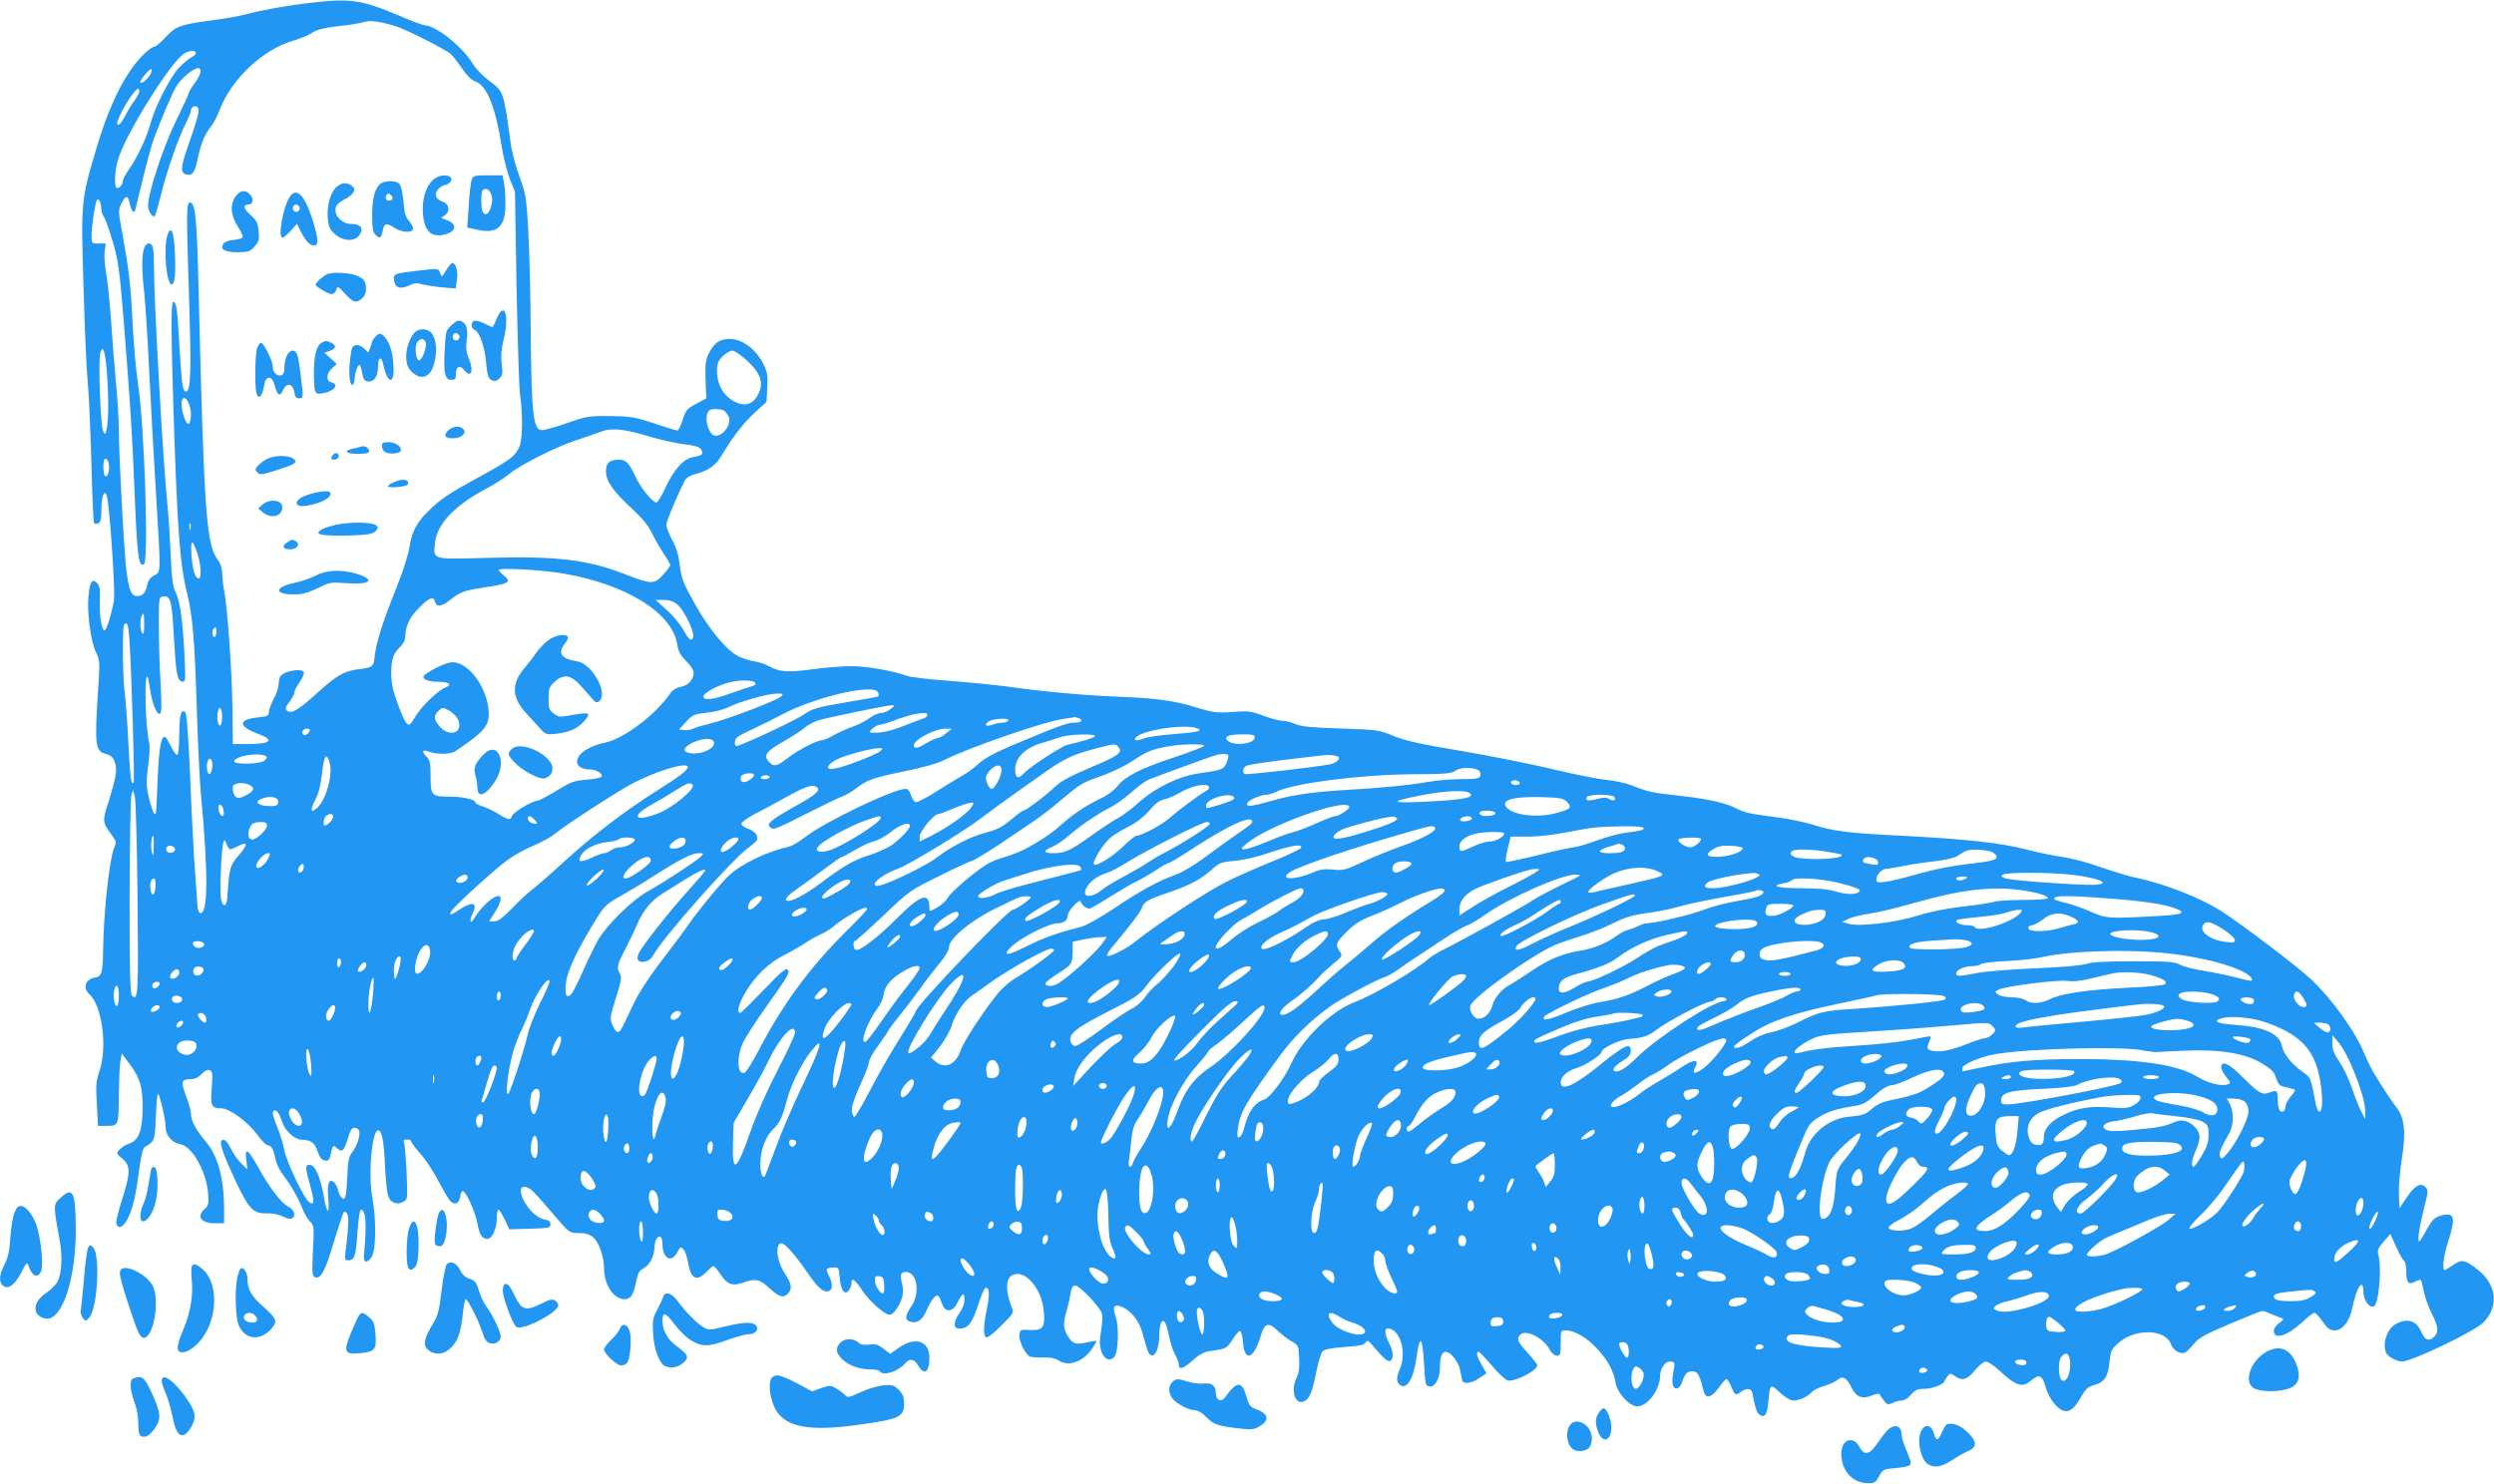 <?xml version="1.0" standalone="no"?>
<!DOCTYPE svg PUBLIC "-//W3C//DTD SVG 20010904//EN"
 "http://www.w3.org/TR/2001/REC-SVG-20010904/DTD/svg10.dtd">
<svg version="1.0" xmlns="http://www.w3.org/2000/svg"
 width="1280pt" height="762pt" viewBox="0 0 1280 762"
 preserveAspectRatio="xMidYMid meet">
<g transform="translate(0,762) scale(0.1,-0.1)"
fill="#2196f3" stroke="none">
<path d="M1580 7604 c-121 -15 -229 -34 -320 -58 -30 -8 -107 -22 -170 -30
-164 -22 -188 -30 -240 -87 -25 -27 -51 -49 -57 -49 -21 0 -83 -61 -125 -123
-64 -94 -123 -229 -172 -395 -81 -270 -81 -279 -67 -727 6 -214 16 -433 22
-485 5 -52 13 -233 18 -402 4 -170 10 -311 14 -314 3 -4 13 -4 22 -1 11 5 15
21 15 59 0 99 23 133 34 51 15 -117 37 -462 31 -503 -7 -50 -33 -140 -45 -153
-15 -17 -30 60 -28 140 3 67 0 85 -14 100 -26 25 -37 7 -44 -68 -8 -84 12
-233 38 -286 19 -37 20 -53 15 -140 -23 -347 -21 -369 40 -385 23 -6 34 -17
42 -40 14 -38 8 -74 -31 -201 -34 -106 -33 -107 17 -176 23 -31 23 -35 10 -66
-24 -59 -54 -336 -56 -529 -1 -106 -8 -130 -39 -134 -51 -8 -68 -53 -31 -86
65 -59 93 -272 52 -393 -18 -53 -20 -75 -14 -172 l6 -111 47 0 c59 0 59 1 60
170 1 69 4 142 8 163 l7 38 40 -53 c54 -73 67 -117 67 -223 0 -115 -19 -169
-67 -185 -18 -6 -41 -20 -51 -31 -18 -20 -18 -21 14 -47 40 -34 42 -69 8 -179
-38 -123 -44 -150 -36 -163 13 -22 40 -2 60 43 24 54 38 115 55 246 8 63 19
107 27 112 52 30 53 32 58 161 3 68 8 118 12 112 12 -18 38 -135 38 -170 0
-43 32 -80 75 -88 62 -12 133 -138 143 -251 4 -55 2 -65 -17 -81 -44 -38 -20
-74 51 -74 l48 0 0 73 c0 158 -32 274 -95 348 -50 59 -75 106 -75 142 0 13
-11 55 -26 92 -27 75 -24 85 29 85 17 0 37 10 52 26 16 17 30 24 41 20 15 -6
16 -17 11 -89 -8 -94 -2 -107 49 -107 43 0 138 -71 187 -138 20 -29 44 -52 52
-52 18 0 30 -23 39 -72 4 -21 21 -57 39 -80 43 -57 75 -113 98 -170 10 -26 28
-57 40 -69 21 -21 22 -27 15 -151 -5 -112 -4 -129 10 -135 30 -11 53 31 97
180 25 82 48 151 52 155 3 4 11 0 16 -8 10 -14 7 -83 -7 -192 -6 -44 -5 -48
14 -48 32 0 39 24 47 148 4 61 12 112 17 112 26 0 31 -73 16 -234 -4 -39 16
-44 39 -10 23 35 25 191 4 304 -23 126 -1 358 32 347 18 -6 27 -55 33 -182 3
-66 10 -135 16 -153 11 -37 44 -50 78 -32 22 12 22 15 17 144 -3 72 -9 141
-12 154 -6 18 -4 22 14 22 11 0 21 -4 21 -9 0 -6 22 -35 49 -66 28 -31 70 -96
95 -145 25 -48 52 -93 61 -100 21 -18 43 -6 47 27 2 15 8 28 13 28 16 0 64
-105 75 -164 11 -61 24 -81 52 -81 24 0 48 54 48 110 0 22 4 40 8 40 5 0 19
-23 32 -50 l24 -51 105 3 c98 3 106 4 106 23 0 14 -8 21 -25 23 -38 6 -83 45
-110 95 -27 52 -22 82 12 72 24 -7 35 -18 152 -155 68 -79 69 -80 116 -80 33
0 55 -6 73 -21 29 -22 57 -100 57 -158 0 -86 49 -161 105 -161 31 0 45 20 59
87 9 47 16 59 41 73 30 16 53 62 54 107 2 60 41 77 41 17 0 -75 46 -101 76
-43 14 28 17 30 31 16 9 -8 19 -39 24 -67 14 -86 44 -102 94 -50 16 16 32 30
37 30 4 0 20 -18 35 -41 35 -53 61 -63 116 -44 63 22 84 19 130 -23 54 -50 75
-57 98 -36 26 24 23 52 -11 103 -42 61 -54 148 -23 158 17 6 72 -55 140 -155
54 -79 86 -104 112 -87 16 9 13 41 -5 76 -18 36 -16 39 22 42 28 2 29 1 34
-56 6 -64 26 -89 48 -60 6 9 12 25 12 35 0 32 18 20 56 -38 36 -54 115 -124
140 -124 19 0 52 47 64 89 6 24 6 49 -1 74 -11 42 -6 57 20 57 59 0 75 -109
28 -177 -33 -48 -34 -71 -3 -79 36 -9 61 10 84 64 22 51 47 80 59 68 4 -4 12
-21 18 -39 14 -46 54 -45 77 2 27 54 38 60 38 20 0 -22 -10 -48 -25 -69 -14
-19 -25 -44 -25 -57 0 -19 5 -23 28 -23 41 0 62 29 93 123 14 45 31 83 37 85
20 6 22 -35 7 -107 -18 -86 -19 -137 -4 -147 6 -4 40 22 77 60 66 66 66 66 53
98 -30 77 -30 140 1 159 62 40 154 -61 165 -181 8 -84 -5 -101 -70 -98 -50 3
-52 2 -55 -24 -4 -34 32 -105 56 -113 11 -3 42 -5 69 -4 33 1 58 -4 74 -14 51
-36 129 -9 176 62 13 19 22 35 20 37 -1 1 -24 -2 -50 -8 -59 -12 -71 -8 -97
34 -24 39 -25 64 -5 132 8 28 17 68 20 89 4 27 11 37 24 37 23 0 129 -112 137
-145 3 -14 1 -54 -5 -89 -9 -49 -8 -73 1 -102 14 -43 45 -56 67 -30 21 25 25
154 7 206 -18 54 -9 68 33 50 47 -19 89 -73 106 -138 27 -99 30 -107 47 -110
20 -4 38 45 38 107 0 55 14 84 30 61 5 -8 14 -40 20 -70 6 -30 19 -72 30 -92
11 -20 20 -44 20 -52 0 -30 20 -25 69 18 39 35 61 46 98 51 75 10 80 13 110
60 15 25 33 43 38 42 6 -2 12 -30 15 -63 8 -97 55 -80 89 33 21 72 40 78 90
30 20 -19 52 -44 71 -54 34 -19 35 -22 38 -87 2 -46 -2 -77 -13 -98 -31 -63
-11 -138 33 -124 31 10 47 47 67 151 10 50 24 97 32 106 10 12 40 18 113 24
77 5 102 10 109 23 8 14 13 11 38 -18 52 -62 74 -81 86 -77 20 6 20 46 -2 88
-23 43 -27 79 -10 79 63 0 101 -119 64 -207 -19 -44 -19 -67 -1 -82 35 -29 71
30 86 141 17 121 31 108 39 -39 6 -101 7 -108 28 -111 28 -4 53 41 53 95 0 56
10 83 30 83 26 0 68 -55 75 -98 4 -20 8 -43 10 -49 7 -21 48 -15 87 12 l37 25
-24 42 c-26 45 -31 68 -16 68 4 0 35 -32 67 -70 32 -39 69 -73 82 -77 36 -9
152 51 152 78 0 5 -23 34 -50 64 -53 58 -59 75 -35 95 31 26 120 -22 150 -81
9 -17 24 -29 35 -29 18 0 20 7 20 65 0 64 0 65 27 65 44 0 109 -38 161 -95 55
-60 82 -110 94 -175 9 -53 72 -120 111 -120 52 0 116 85 117 155 0 37 25 75
49 75 27 0 29 -7 19 -53 -5 -23 -6 -52 -3 -65 8 -32 36 -25 48 13 14 42 26 55
53 55 26 0 36 -16 54 -88 9 -36 15 -43 33 -40 12 2 34 22 50 46 16 23 33 42
38 42 5 0 16 -18 25 -40 18 -44 22 -46 50 -25 28 21 53 18 58 -7 14 -77 23
-102 38 -112 26 -16 38 3 44 70 8 91 9 91 59 45 28 -26 54 -41 70 -41 30 0 75
21 94 44 8 9 36 23 64 31 28 8 59 23 69 32 25 22 47 9 71 -41 23 -48 56 -61
105 -40 23 9 38 11 40 5 2 -6 12 -21 22 -33 16 -20 21 -21 44 -10 15 7 36 12
47 12 12 0 33 13 47 30 22 25 34 30 70 30 38 0 101 24 102 40 0 3 7 13 15 24
13 17 15 17 37 2 38 -27 64 -20 104 29 20 25 45 45 56 45 10 0 40 -19 66 -43
93 -86 120 -94 171 -51 38 32 53 23 71 -40 6 -24 25 -60 41 -79 52 -63 91 -55
137 27 27 47 38 57 72 66 51 14 70 44 77 120 5 54 10 64 44 94 85 78 243 74
271 -5 11 -31 47 -53 72 -43 7 3 27 22 44 43 26 33 56 49 187 105 86 36 160
66 165 66 5 0 24 -6 42 -14 18 -8 42 -17 53 -21 19 -6 18 -8 -7 -27 -16 -11
-28 -28 -28 -39 0 -50 70 -28 149 46 26 25 53 45 59 45 6 0 21 -15 33 -32 12
-18 29 -39 37 -46 46 -36 105 10 123 96 23 115 59 167 59 88 0 -41 30 -82 53
-73 25 9 42 193 24 262 -7 27 -3 36 26 70 l35 40 30 -66 c16 -37 35 -69 41
-73 6 -4 11 -29 11 -56 0 -56 11 -68 46 -49 13 7 26 10 29 7 3 -2 9 -29 15
-59 6 -30 24 -80 40 -112 35 -67 38 -97 10 -122 -25 -23 -46 -14 -64 29 -23
55 -69 70 -126 41 -48 -25 -74 -97 -54 -150 7 -18 55 -45 81 -45 51 0 376 156
420 202 78 81 67 191 -26 266 -69 55 -85 59 -129 29 -21 -15 -41 -27 -45 -27
-15 0 -6 73 18 147 40 126 33 152 -39 132 -29 -8 -42 -21 -66 -62 -48 -86 -51
-88 -46 -32 3 28 16 89 28 137 21 81 21 89 6 104 -25 25 -55 8 -96 -54 l-37
-55 -3 69 c-2 38 4 117 14 177 23 144 16 216 -26 271 -30 39 -60 85 -113 171
-14 22 -36 67 -50 100 -49 121 -169 288 -280 391 -70 65 -342 272 -451 343
-113 73 -300 146 -461 179 -27 6 -102 29 -166 51 -63 23 -149 45 -190 51 -41
5 -128 23 -194 40 -134 34 -310 53 -645 70 -263 13 -341 23 -442 55 -43 14
-130 32 -194 40 -139 18 -158 22 -205 46 -56 28 -147 48 -290 64 -140 15 -160
19 -247 54 -29 11 -85 23 -125 27 -39 3 -164 28 -277 55 -113 27 -325 69 -471
94 -207 34 -285 52 -345 76 -77 32 -85 33 -274 39 -151 5 -203 10 -232 23 -21
9 -51 17 -67 17 -17 0 -61 12 -98 26 -61 23 -77 25 -158 19 -81 -6 -99 -3
-185 23 -115 36 -216 49 -417 56 -157 6 -367 25 -558 52 -60 8 -193 21 -295
29 -102 7 -199 19 -215 25 -66 25 -205 50 -285 50 -47 0 -137 -7 -200 -16
-125 -17 -171 -14 -222 15 -18 11 -53 22 -78 26 -25 4 -61 16 -81 26 -60 30
-149 137 -223 269 -61 109 -69 131 -77 197 -6 52 -17 91 -39 130 -16 31 -30
66 -30 78 0 19 49 137 93 225 9 17 28 29 62 38 64 18 98 43 127 91 55 93 114
170 171 222 l61 56 4 74 c3 66 1 80 -25 129 -37 70 -106 120 -167 120 -51 0
-80 -19 -107 -72 -18 -35 -20 -55 -18 -137 l4 -96 -52 -28 c-47 -25 -54 -33
-69 -82 -10 -30 -22 -55 -27 -55 -6 0 -60 16 -121 37 -101 33 -122 36 -226 37
-109 1 -121 -1 -222 -37 -59 -21 -118 -37 -130 -35 -41 6 -50 82 -54 488 -1
201 -7 444 -13 540 -9 163 -12 182 -44 271 -20 52 -41 133 -47 180 -35 260
-35 260 -114 318 -29 22 -65 59 -79 83 -50 85 -189 197 -247 198 -8 0 -67 22
-130 49 -199 84 -253 91 -470 65z m455 -120 c57 -19 251 -117 279 -142 10 -9
36 -42 57 -73 24 -36 49 -61 68 -67 60 -21 103 -127 136 -334 8 -54 27 -128
41 -165 l27 -68 8 -485 c5 -267 13 -516 18 -555 15 -102 13 -230 -3 -268 -20
-48 -47 -68 -200 -152 -167 -91 -209 -120 -270 -181 -59 -59 -83 -105 -96
-190 -6 -37 -35 -126 -64 -198 -68 -168 -103 -277 -112 -348 -7 -63 -9 -64
-86 -74 -72 -9 -109 -31 -206 -118 -97 -89 -137 -113 -158 -95 -12 10 -11 16
11 45 14 18 25 39 25 47 0 8 11 31 25 51 14 20 25 43 25 51 0 28 -103 12 -122
-18 -4 -7 -8 -25 -8 -40 0 -15 -11 -49 -25 -75 -14 -26 -25 -56 -25 -68 0 -18
-7 -22 -57 -27 -102 -11 -102 -46 1 -84 89 -33 66 -53 -59 -53 l-70 0 -2 183
c-2 184 -26 524 -43 607 -5 25 -9 64 -10 86 0 26 -8 51 -21 68 -60 76 -72 245
-99 1356 -9 401 -17 480 -45 480 -19 0 -19 -45 -4 -513 11 -357 8 -457 -16
-457 -18 0 -23 37 -35 247 -10 183 -15 213 -31 213 -12 0 -11 -161 1 -545 19
-609 33 -802 70 -950 29 -120 39 -238 50 -595 6 -179 15 -374 21 -435 39 -415
37 -626 -5 -612 -6 2 -12 21 -13 43 -1 21 -7 104 -13 184 -6 80 -17 291 -24
468 -9 214 -18 328 -25 335 -21 21 -31 -14 -31 -115 0 -53 -4 -100 -10 -103
-5 -3 -19 15 -31 40 -12 25 -25 48 -30 50 -21 14 -33 -50 -40 -215 -8 -201 -7
-183 -18 -176 -4 3 -16 38 -26 77 -15 64 -16 83 -5 165 7 51 10 105 6 119 -20
78 -27 359 -9 341 2 -2 8 -30 13 -63 10 -74 36 -137 51 -127 9 5 9 46 3 158
-5 83 -9 216 -9 296 0 139 1 145 21 148 39 6 46 -20 56 -200 11 -198 17 -232
43 -237 17 -3 18 4 12 130 -9 182 -23 286 -46 328 -14 29 -20 70 -25 196 -4
88 -11 198 -16 245 -22 209 -70 1049 -70 1232 0 94 -5 118 -26 118 -34 0 -43
-87 -24 -250 5 -47 17 -222 25 -390 8 -168 24 -453 35 -633 26 -432 27 -413
-9 -431 -19 -10 -30 -26 -35 -47 -8 -42 -23 -59 -52 -59 -29 0 -40 25 -54 119
-12 82 -40 601 -40 731 0 54 -7 164 -15 246 -8 82 -19 226 -25 319 -7 94 -18
202 -25 241 -7 39 -11 90 -8 113 l6 41 -37 0 c-36 0 -36 0 -36 43 0 46 18 165
27 180 8 13 23 -14 23 -43 0 -14 6 -34 14 -45 8 -11 28 -70 46 -130 28 -97 34
-145 56 -415 34 -433 42 -561 54 -850 14 -350 21 -403 49 -386 25 16 2 713
-30 920 -11 72 -24 218 -29 325 -9 189 -18 264 -56 474 -17 91 -17 99 -1 132
21 44 34 44 43 0 7 -37 22 -55 28 -33 2 7 20 83 41 168 21 85 46 175 55 200
59 150 91 225 114 265 26 43 87 95 113 95 22 0 14 -35 -17 -76 -16 -21 -30
-43 -30 -49 0 -5 -29 -68 -64 -140 -66 -132 -146 -375 -146 -440 0 -29 23 -65
35 -53 3 2 18 56 34 119 30 120 87 282 127 361 13 26 24 54 24 62 0 20 30 29
37 11 7 -19 -4 -56 -53 -198 -39 -110 -39 -138 -3 -144 28 -5 40 15 55 88 17
77 32 115 70 164 12 17 31 53 41 80 61 159 220 310 377 356 39 12 84 30 100
42 20 14 59 24 135 33 58 6 117 16 130 21 27 11 87 2 166 -23z m-1030 -134 c3
-5 -7 -16 -22 -24 -15 -8 -44 -32 -64 -53 -44 -46 -123 -201 -144 -278 -19
-74 -70 -184 -112 -243 -18 -26 -33 -54 -33 -63 0 -19 -24 -42 -33 -32 -11 11
-8 85 7 138 36 133 285 529 349 555 30 12 45 12 52 0z m-234 -113 c-13 -25
-51 -53 -51 -38 0 14 52 73 58 66 3 -3 0 -15 -7 -28z m-58 -95 c-4 -9 -16 -30
-29 -47 -12 -16 -31 -49 -43 -72 -12 -24 -26 -43 -31 -43 -13 0 -13 4 4 44 23
55 86 147 96 141 5 -3 6 -13 3 -23z m-162 -1469 c8 -128 5 -237 -8 -273 -4
-11 -8 -8 -15 10 -12 30 -24 356 -14 395 14 57 29 5 37 -132z m3284 95 c66
-63 84 -108 61 -162 -29 -70 -86 -81 -152 -31 -41 31 -64 82 -64 140 0 38 5
52 29 76 16 16 39 29 50 29 11 0 45 -24 76 -52z m-2855 -274 c0 -23 -5 -46
-10 -49 -18 -11 -48 91 -35 122 12 32 45 -21 45 -73z m2736 18 c6 -4 16 -17
23 -29 23 -45 -47 -124 -83 -93 -23 18 -37 77 -26 106 7 19 17 24 42 24 18 0
38 -4 44 -8z m-383 -133 c54 -16 132 -34 174 -39 54 -6 81 -13 90 -26 17 -23
9 -33 -38 -40 -51 -9 -100 -63 -145 -160 -18 -41 -39 -74 -45 -74 -19 0 -79
72 -106 130 -35 74 -51 90 -85 90 -49 0 -68 -16 -68 -59 0 -51 36 -102 132
-191 52 -48 85 -88 102 -123 14 -29 41 -77 60 -106 20 -29 36 -57 36 -62 0 -5
-16 -27 -36 -49 -46 -51 -61 -51 -193 1 -199 77 -353 95 -717 85 -277 -8 -270
-10 -262 74 10 99 98 193 263 281 44 23 98 58 119 76 55 46 243 141 346 174
47 15 103 35 125 43 52 21 121 14 248 -25z m-2773 -156 c0 -30 -10 -54 -21
-47 -10 6 -12 77 -2 87 9 10 23 -13 23 -40z m417 -320 c-3 -10 -5 -4 -5 12 0
17 2 24 5 18 2 -7 2 -21 0 -30z m37 -127 c18 -55 21 -126 6 -126 -18 0 -32 43
-37 118 -6 86 4 88 31 8z m1881 -101 c322 -56 557 -203 581 -364 5 -34 16 -55
45 -84 22 -21 39 -47 39 -60 0 -35 -27 -66 -66 -73 -21 -4 -42 -16 -52 -31
-79 -116 -247 -241 -347 -258 -22 -4 -59 -18 -82 -31 -74 -42 -66 -104 12
-104 35 0 71 -22 62 -37 -4 -6 -39 -13 -78 -16 -64 -5 -81 -12 -154 -57 -45
-27 -88 -50 -94 -50 -27 0 -129 -60 -134 -80 -6 -23 -20 -20 -77 16 -19 12
-52 27 -72 34 -21 6 -38 15 -38 20 0 15 -63 30 -127 30 -98 0 -103 5 -103 102
0 70 -3 85 -22 105 -26 28 -20 37 16 23 36 -13 102 -13 129 1 12 7 52 35 90
63 76 58 93 91 83 164 -17 119 -106 232 -183 232 -30 0 -98 -31 -141 -63 -24
-19 7 -37 64 -37 59 0 79 -15 39 -30 -37 -14 -122 -97 -152 -147 -14 -24 -28
-43 -33 -43 -15 0 -29 26 -60 110 -23 63 -32 102 -32 150 0 76 10 106 46 139
15 14 26 35 26 50 0 56 22 102 71 151 54 54 74 61 82 30 7 -28 33 -25 76 9 56
44 71 49 182 66 120 18 136 27 97 59 -16 12 -28 26 -28 30 0 13 229 0 335 -19z
m583 -160 c32 -27 85 -135 80 -163 -6 -29 -22 -19 -50 33 -15 28 -53 74 -85
102 l-58 53 42 0 c30 0 50 -7 71 -25z m-2738 -102 c0 -41 -3 -54 -10 -43 -11
17 -13 61 -4 84 11 28 14 18 14 -41z m-76 -75 c11 -162 28 -729 22 -735 -13
-14 -17 12 -27 198 -5 107 -14 226 -19 264 -11 82 -13 339 -3 348 16 17 22 2
27 -75z m446 37 c0 -14 -4 -25 -10 -25 -11 0 -14 33 -3 43 11 11 13 8 13 -18z
m2767 -262 c3 -7 -8 -15 -24 -18 -15 -4 -58 -18 -96 -32 -90 -34 -147 -41
-147 -20 0 19 63 54 130 73 54 15 132 14 137 -3z m630 -48 c3 -9 4 -18 1 -20
-2 -2 -78 -16 -168 -31 -147 -25 -169 -31 -214 -62 -49 -33 -325 -162 -347
-162 -6 0 -9 10 -7 22 3 23 10 27 108 73 30 14 89 43 130 65 174 93 478 163
497 115z m-498 -20 c-20 -21 -287 -122 -366 -140 -34 -8 -71 -19 -83 -25 -12
-6 -33 -10 -48 -8 l-27 3 36 39 c33 37 41 40 107 47 38 4 88 17 110 28 57 29
200 70 247 70 35 1 38 -1 24 -14z m562 -65 c-13 -11 -34 -20 -48 -20 -13 0
-39 -11 -58 -25 -18 -14 -57 -34 -87 -45 -29 -10 -74 -30 -98 -44 -25 -14 -52
-26 -60 -26 -27 0 -124 -50 -176 -91 -57 -44 -73 -47 -98 -20 -29 32 -15 53
73 103 46 27 97 59 112 73 16 13 45 29 66 36 44 14 348 77 378 78 19 0 18 -1
-4 -19z m-3431 -40 c0 -21 -4 -41 -9 -44 -11 -7 -20 36 -13 69 7 37 22 20 22
-25z m1206 -5 c10 -16 14 -34 10 -50 -10 -38 -66 -35 -100 6 -31 37 -32 53 -6
79 19 19 22 19 50 5 16 -8 37 -27 46 -40z m2414 15 c0 -6 -8 -13 -17 -17 -10
-3 -56 -20 -103 -39 -76 -29 -124 -39 -170 -35 -20 2 26 41 49 41 9 1 34 8 56
16 101 40 185 55 185 34z m774 -16 c28 -11 17 -24 -19 -24 -37 0 -86 -18 -309
-112 -97 -40 -151 -70 -180 -96 -23 -22 -64 -52 -92 -67 -27 -15 -87 -52 -134
-82 -46 -29 -91 -52 -100 -51 -8 2 -19 18 -25 36 -6 20 -15 32 -27 32 -62 0
-413 -168 -512 -245 -32 -25 -71 -48 -85 -51 -112 -25 -243 -87 -308 -147 -43
-39 -173 -198 -218 -266 -11 -16 -68 -93 -127 -170 -70 -91 -121 -171 -148
-228 -61 -130 -64 -136 -78 -141 -7 -2 -19 12 -28 34 -15 36 -14 41 17 141 27
86 31 108 21 124 -19 29 -15 46 28 128 22 42 50 101 63 132 28 65 74 119 125
150 20 12 66 41 102 64 71 45 120 69 120 57 0 -4 -39 -50 -86 -102 -98 -108
-239 -287 -256 -325 -8 -19 -8 -29 0 -37 16 -16 60 -1 73 25 48 91 412 502
495 559 18 13 36 29 39 36 8 22 -11 45 -47 58 -18 6 -33 17 -33 25 0 8 29 29
65 48 36 18 108 57 160 86 104 58 137 69 160 55 25 -16 1 -38 -105 -97 -55
-30 -110 -64 -123 -76 -20 -19 -21 -23 -7 -36 13 -13 32 -6 172 66 87 44 174
86 193 93 19 7 51 25 70 40 59 46 90 57 250 90 103 21 174 41 212 61 117 59
505 194 598 207 36 5 66 10 67 11 1 0 8 -2 17 -5z m-359 -14 c-3 -5 -17 -10
-30 -10 -13 0 -36 -5 -51 -10 -33 -13 -46 -3 -20 16 23 16 111 20 101 4z m969
-39 c33 -13 5 -20 -120 -30 -65 -5 -132 -14 -147 -20 -42 -16 -62 -15 -47 3
31 38 253 71 314 47z m-4554 -10 c0 -5 -6 -14 -14 -20 -16 -13 -32 2 -21 19 8
12 35 13 35 1z m3265 -16 c-16 -14 -37 -25 -45 -25 -8 0 -33 -12 -55 -25 -45
-28 -65 -31 -65 -11 0 28 106 84 160 85 l35 0 -30 -24z m765 -14 c0 -7 -63
-27 -142 -45 -30 -7 -193 -113 -222 -145 -30 -33 -46 -27 -46 20 0 58 52 110
135 134 33 9 76 23 95 30 40 15 180 20 180 6z m820 -6 c0 -33 -100 -47 -136
-20 -29 22 -2 35 74 35 49 0 62 -3 62 -15z m-2775 -30 c0 -28 -59 -56 -109
-53 -48 4 -56 21 -21 44 55 36 130 41 130 9z m2076 -21 c23 -27 -2 -45 -146
-105 -101 -43 -150 -69 -179 -97 -47 -45 -149 -122 -161 -122 -5 0 -29 -17
-54 -38 -58 -49 -79 -60 -147 -78 -72 -19 -178 -73 -244 -125 -49 -39 -233
-129 -294 -145 -20 -5 -26 -2 -26 9 0 17 66 60 121 78 51 18 343 195 429 262
41 31 113 84 160 117 47 33 117 83 155 110 101 72 153 97 257 124 113 30 112
30 129 10z m439 7 c0 -4 -71 -32 -157 -60 -172 -57 -250 -98 -290 -149 -15
-20 -51 -46 -87 -63 -73 -34 -144 -82 -206 -139 -25 -23 -78 -61 -119 -85 -70
-42 -97 -54 -196 -85 -22 -7 -54 -22 -71 -34 -68 -45 -174 -137 -190 -165 -9
-16 -34 -39 -56 -51 -37 -21 -38 -21 -38 -1 0 82 -42 70 -159 -46 -103 -104
-202 -180 -220 -169 -13 8 -15 46 -2 46 4 0 69 58 144 129 134 128 138 130
290 205 84 42 158 76 164 76 10 0 119 68 213 133 25 17 72 49 105 71 33 22 98
72 145 112 98 83 100 84 216 125 48 18 115 51 149 74 67 46 102 60 185 74 73
12 180 13 180 2z m-1660 -26 c-18 -17 -180 -81 -232 -90 -52 -10 -51 14 1 43
38 22 173 59 221 61 21 1 22 -1 10 -14z m-3152 -30 c4 -3 -2 -13 -12 -21 -26
-18 -160 -20 -154 -1 10 29 141 47 166 22z m4936 7 c2 -4 -2 -21 -9 -38 -14
-34 -21 -37 -140 -54 -106 -15 -223 -72 -312 -151 -37 -33 -85 -69 -107 -80
-21 -11 -82 -51 -135 -89 -111 -79 -135 -90 -197 -90 -51 0 -51 13 -1 34 18 7
54 32 81 55 60 52 146 111 211 144 28 13 77 49 111 79 33 30 74 59 90 66 48
19 307 114 334 122 33 11 68 12 74 2z m565 -8 c12 -11 -13 -32 -44 -38 -78
-15 -429 -55 -437 -50 -14 9 -9 33 10 43 9 5 96 18 192 30 96 11 189 22 205
24 28 3 65 -1 74 -9z m-5177 -30 c17 -60 -17 -186 -62 -229 -37 -35 -41 -16
-9 45 14 26 26 76 32 131 10 92 23 110 39 53z m-602 -12 c0 -15 -4 -33 -9 -41
-12 -19 -25 22 -17 55 8 31 26 22 26 -14z m2440 -10 c0 -16 -44 -49 -155 -119
-162 -102 -323 -224 -475 -362 -74 -68 -151 -135 -170 -149 -19 -14 -65 -56
-101 -94 -49 -50 -72 -68 -92 -68 l-27 0 30 47 c31 49 39 83 18 83 -29 0 -93
-60 -128 -120 -17 -28 -21 -2 -5 29 29 57 1 66 -66 22 -45 -31 -57 -33 -42 -8
15 26 226 218 288 262 34 25 94 58 134 74 39 16 91 45 114 64 60 49 328 222
401 259 128 65 276 108 276 80z m1610 -18 c0 -28 -35 -94 -50 -94 -12 0 -30
34 -30 56 0 24 39 64 62 64 13 0 18 -8 18 -26z m2452 -2 c6 -6 8 -18 5 -26 -5
-13 -24 -16 -101 -16 -51 0 -129 -7 -172 -15 -84 -15 -230 -30 -409 -40 -168
-10 -272 -24 -365 -50 -130 -36 -150 -39 -150 -22 0 16 67 47 101 47 11 0 33
7 49 15 83 43 430 88 691 90 178 1 208 3 230 19 26 19 101 18 121 -2z m-3722
-22 c0 -5 -11 -17 -26 -26 -28 -19 -51 -7 -41 20 7 17 67 23 67 6z m80 -10 c0
-5 -12 -10 -26 -10 -14 0 -23 4 -19 10 3 6 15 10 26 10 10 0 19 -4 19 -10z
m3850 -31 c0 -12 -37 -12 -44 0 -7 11 14 20 32 13 6 -2 12 -8 12 -13z m-6519
-9 c25 -14 24 -26 -3 -44 -47 -29 -67 -29 -78 -2 -5 14 -7 33 -4 41 7 17 56
20 85 5z m2274 0 c13 -21 -101 -115 -173 -144 -122 -49 -150 -19 -40 42 40 22
98 57 128 76 58 37 75 42 85 26z m2650 -9 c3 -6 -3 -15 -14 -21 -32 -16 -152
-107 -188 -139 -34 -32 -143 -91 -168 -91 -8 0 -39 -24 -68 -53 -52 -52 -140
-107 -152 -95 -12 12 48 109 86 139 20 16 63 42 96 58 37 19 74 48 101 79 28
34 52 53 74 57 18 4 53 18 77 32 68 40 142 55 156 34z m-5499 -571 c5 -488 3
-533 -28 -502 -10 10 -13 116 -13 505 1 271 5 506 9 522 l9 30 9 -35 c5 -19
11 -253 14 -520z m6834 540 c32 -20 -10 -32 -141 -41 -261 -16 -292 -9 -111
27 115 23 228 30 252 14z m-1211 -19 c17 -11 -2 -22 -78 -45 -66 -19 -61 -19
-61 -1 0 31 106 67 139 46z m1956 -2 c11 -17 -4 -24 -25 -11 -15 9 -30 9 -65
0 -45 -12 -62 -8 -50 11 3 6 35 11 70 11 35 0 67 -5 70 -11z m-6866 -8 c8 -5
11 -16 8 -26 -5 -12 -17 -15 -54 -13 -51 3 -68 23 -31 37 30 12 59 13 77 2z
m6623 -18 c29 -29 19 -38 -62 -59 -104 -26 -236 -5 -254 41 -12 31 48 45 176
43 107 -3 120 -5 140 -25z m-3058 -29 c-21 -32 -120 -102 -201 -143 l-63 -31
0 25 c0 26 72 115 94 115 6 0 43 14 81 30 39 16 78 29 88 29 16 1 17 0 1 -25z
m-3836 -18 c3 -20 0 -27 -10 -24 -7 3 -14 17 -16 32 -3 20 0 27 10 24 7 -3 14
-17 16 -32z m5777 24 c6 -11 -51 -50 -74 -50 -7 0 -52 -17 -100 -39 -47 -21
-101 -41 -118 -44 -18 -4 -75 -25 -127 -47 -52 -22 -105 -40 -118 -40 -22 1
-21 3 11 30 106 90 500 233 526 190z m750 -35 c0 -12 -50 -19 -71 -11 -9 3
-12 11 -9 16 8 14 80 9 80 -5z m-5965 -18 c0 -17 -38 -53 -46 -44 -4 3 -4 18
0 32 7 26 46 37 46 12z m1035 -17 c18 -20 11 -25 -19 -14 -17 6 -23 34 -8 34
5 0 17 -9 27 -20z m1775 11 c0 -24 -192 -144 -265 -167 -53 -15 -77 -4 -52 24
26 29 158 101 234 128 76 27 83 28 83 15z m2648 0 c18 -11 -51 -40 -191 -81
-110 -33 -151 -34 -126 -4 7 8 26 21 43 28 38 15 179 53 221 59 17 2 32 5 35
5 3 1 11 -2 18 -7z m386 0 c3 -5 -6 -12 -20 -15 -30 -8 -53 2 -33 15 18 11 46
11 53 0z m-1140 -36 c-10 -9 -46 -34 -79 -57 -33 -23 -101 -72 -152 -110 -51
-38 -116 -77 -145 -87 -86 -30 -185 -83 -318 -173 -80 -53 -144 -89 -175 -97
-117 -30 -193 -57 -274 -98 -103 -53 -133 -53 -77 0 48 45 191 117 232 117 33
0 54 15 54 40 0 23 60 88 66 72 11 -25 35 -41 52 -35 9 4 58 33 109 65 51 32
109 66 130 75 21 10 64 35 95 55 31 21 61 38 67 38 5 0 42 22 83 48 194 129
321 192 342 171 6 -5 3 -15 -10 -24z m-5044 -4 c0 -21 -53 -71 -75 -71 -26 0
-28 45 -2 78 5 6 25 12 43 12 27 0 34 -4 34 -19z m4840 10 c0 -11 -141 -101
-228 -146 -32 -16 -72 -40 -88 -51 -16 -12 -69 -43 -119 -70 -49 -26 -103 -58
-118 -71 -57 -46 -107 -42 -82 7 17 34 56 63 106 79 20 6 69 32 110 58 95 59
379 203 402 203 9 0 17 -4 17 -9z m-1540 -11 c0 -18 -63 -81 -107 -107 -24
-14 -71 -34 -104 -44 -77 -24 -132 -56 -246 -142 -87 -65 -158 -101 -176 -90
-12 7 11 31 64 67 25 17 83 59 129 94 45 34 85 62 90 62 4 0 34 16 66 35 33
20 78 41 100 46 23 6 63 28 89 50 44 36 95 52 95 29z m2695 -10 c10 -16 -64
-56 -175 -95 -58 -21 -148 -57 -200 -82 -86 -40 -99 -43 -150 -37 -44 4 -65 1
-104 -16 -93 -40 -177 -37 -113 4 47 31 325 125 607 205 118 34 126 35 135 21z
m1070 0 c6 -10 -14 -16 -92 -25 -29 -3 -95 -21 -148 -40 -53 -19 -106 -35
-119 -35 -13 0 -95 -18 -182 -40 -86 -21 -161 -37 -164 -35 -4 3 -1 33 8 67
l15 63 91 0 c52 0 138 10 201 23 128 25 157 28 287 30 54 1 99 -2 103 -8z
m-715 -29 c0 -17 -44 -41 -75 -41 -16 0 -54 -11 -83 -25 -67 -31 -72 -31 -72
0 0 28 32 53 83 65 47 11 147 12 147 1z m-6931 -68 c-1 -49 -2 -54 -9 -29 -8
26 -3 86 6 86 2 0 4 -26 3 -57z m2469 35 c-6 -17 -47 -38 -78 -38 -14 0 -34
-7 -44 -15 -11 -8 -27 -15 -35 -15 -9 0 -40 -11 -68 -25 -57 -26 -73 -20 -48
19 21 32 78 58 138 64 26 3 50 9 53 13 9 15 86 11 82 -3z m260 -10 c-2 -15
-13 -24 -37 -31 -46 -12 -60 5 -25 32 36 28 66 28 62 -1z m272 14 c0 -11 -39
-47 -67 -61 -32 -17 -31 12 2 44 23 24 65 34 65 17z m4940 1 c0 -15 -35 -43
-54 -43 -27 0 -68 28 -61 41 7 10 115 13 115 2z m-7549 -53 c6 0 24 7 40 16
51 26 53 11 6 -45 -48 -56 -50 -65 -60 -215 -3 -52 -24 -58 -33 -10 -7 40 2
263 13 291 5 14 8 12 16 -10 5 -15 13 -27 18 -27z m7143 24 c9 -3 16 -12 16
-19 0 -18 -23 -25 -81 -25 -62 0 -63 15 -1 33 26 8 48 15 49 16 1 1 8 -2 17
-5z m-7426 -21 c5 -17 -26 -29 -40 -15 -6 6 -7 15 -3 22 9 14 37 9 43 -7z
m5780 5 c-3 -7 -72 -40 -154 -73 -82 -33 -187 -80 -234 -104 -108 -55 -364
-224 -464 -306 -45 -36 -134 -81 -143 -71 -3 3 5 19 18 35 113 137 147 181
158 208 15 36 27 43 146 84 104 35 161 67 217 117 37 33 48 37 117 43 45 4
119 21 181 43 110 37 165 45 158 24z m2266 -3 c-2 -18 -58 -39 -115 -43 -69
-5 -83 10 -37 38 25 16 47 20 93 18 33 -2 59 -7 59 -13z m429 -17 c40 -6 74
-13 77 -15 23 -20 -134 -31 -222 -17 -37 6 -51 27 -25 37 22 9 97 7 170 -5z
m864 -11 c28 -28 5 -37 -133 -52 -82 -9 -177 -28 -255 -50 -68 -20 -145 -39
-171 -42 -42 -5 -48 -3 -48 12 0 25 29 55 52 55 10 0 51 7 91 15 40 8 112 19
161 24 54 7 99 17 115 28 44 30 54 33 114 30 37 -2 63 -9 74 -20z m-8862 -27
c-16 -30 -48 -54 -58 -43 -14 13 34 73 59 73 13 0 12 -4 -1 -30z m2220 11
c-24 -24 -190 -132 -277 -181 -75 -42 -201 -166 -246 -242 -18 -31 -53 -102
-78 -159 -25 -57 -52 -111 -61 -121 -26 -29 -36 -7 -28 58 7 61 59 171 151
319 45 73 56 84 124 122 41 23 120 70 174 105 136 87 196 117 231 118 29 0 29
0 10 -19z m-255 -20 c0 -17 -104 -91 -129 -91 -21 0 -11 26 22 57 57 54 107
70 107 34z m6298 -5 c4 -17 0 -18 -33 -13 -43 7 -50 11 -40 27 12 19 69 8 73
-14z m-2394 -11 c-1 -11 -61 -44 -80 -45 -20 0 -24 28 -7 45 17 18 89 17 87 0z
m-5688 -30 c-7 -18 -26 -20 -26 -2 0 18 24 41 28 27 2 -6 1 -17 -2 -25z m3989
14 c4 -6 5 -13 2 -16 -3 -2 -93 -26 -200 -53 -106 -26 -212 -57 -235 -69 -42
-22 -92 -28 -92 -12 0 13 88 66 130 79 19 6 64 20 100 32 137 46 280 65 295
39z m2961 -21 c49 -23 44 -25 -166 -72 -63 -14 -132 -29 -152 -35 -21 -5 -38
-5 -38 -1 0 12 69 64 118 89 79 40 175 47 238 19z m-5444 -40 c-24 -22 -46
-37 -50 -33 -4 4 13 25 36 47 24 22 46 37 50 33 4 -4 -13 -25 -36 -47z m4823
36 c-11 -9 -74 -43 -140 -76 -66 -33 -150 -80 -187 -104 l-68 -44 0 29 c0 53
38 93 120 124 146 55 245 87 270 86 25 0 25 0 5 -15z m1143 -13 c25 -15 -161
-71 -237 -71 -42 0 -51 9 -28 29 20 16 146 43 232 49 11 1 26 -2 33 -7z m1607
-2 c170 -21 216 -56 67 -51 -157 5 -385 24 -411 33 -20 8 -23 12 -11 19 21 13
246 12 355 -1z m-8235 -14 c0 -19 -41 -37 -55 -23 -7 6 -3 14 9 24 26 18 46
18 46 -1z m5708 10 c-2 -3 -51 -28 -108 -55 -57 -28 -115 -59 -129 -69 -36
-26 -373 -212 -451 -250 -35 -17 -73 -40 -84 -50 -68 -61 -280 -186 -382 -225
-122 -46 -272 -192 -328 -318 -32 -72 -109 -175 -138 -183 -48 -15 -81 -61
-102 -144 -6 -24 -17 -47 -25 -49 -11 -4 -13 5 -8 43 12 87 40 135 223 385 63
85 155 175 249 242 55 40 245 142 285 153 14 4 47 24 75 44 27 20 71 50 97 66
26 17 84 55 130 86 46 31 98 61 115 67 18 6 61 31 95 56 121 86 389 205 462
206 16 0 27 -2 24 -5z m1982 -15 c-20 -13 -50 -13 -50 0 0 6 15 10 33 10 24 0
28 -3 17 -10z m-9292 -42 c-3 -47 -21 -55 -26 -12 -4 31 4 54 18 54 7 0 10
-17 8 -42z m3557 12 c-9 -10 -43 -32 -76 -49 -47 -26 -59 -29 -59 -16 0 17 78
76 113 86 32 8 41 0 22 -21z m5076 9 c103 -26 128 -37 108 -50 -21 -13 -68
-11 -123 6 -32 10 -92 15 -173 15 -120 0 -161 12 -88 26 19 3 38 10 41 15 10
17 149 9 235 -12z m-2741 -43 c0 -19 -24 -42 -63 -63 -18 -9 -46 -26 -62 -39
-17 -13 -65 -39 -105 -58 -41 -19 -102 -57 -135 -85 -56 -48 -85 -62 -85 -42
0 22 84 112 127 137 27 14 71 40 98 57 73 45 195 107 211 107 8 0 14 -6 14
-14z m725 4 c3 -6 -21 -27 -55 -48 -148 -90 -241 -155 -320 -224 -47 -41 -109
-93 -137 -115 -29 -23 -96 -81 -148 -130 -93 -85 -145 -123 -173 -123 -28 0
-5 35 45 70 53 36 112 89 149 131 11 13 42 41 68 62 46 38 47 40 32 63 -24 35
-20 45 37 102 40 39 71 59 129 81 42 16 112 48 157 71 72 36 162 67 198 69 6
1 15 -4 18 -9z m2960 0 c82 -12 135 -28 135 -41 0 -5 -55 -9 -124 -9 -67 0
-136 -4 -152 -10 -16 -5 -87 -16 -159 -24 -82 -9 -167 -26 -230 -46 -114 -36
-298 -58 -355 -43 l-35 10 30 15 c17 9 66 21 108 27 43 6 146 31 230 55 236
68 398 88 552 66z m-1325 -10 c0 -17 -35 -29 -136 -46 -54 -9 -131 -29 -171
-45 -64 -25 -248 -69 -292 -69 -9 0 -28 -6 -42 -14 -14 -7 -38 -16 -54 -20
-15 -4 -42 -18 -59 -31 -47 -36 -119 -65 -187 -76 -89 -14 -163 -45 -251 -105
-43 -29 -91 -60 -106 -68 -44 -23 -81 -66 -92 -107 -11 -40 -41 -69 -72 -69
-23 0 -49 40 -42 66 12 44 313 260 438 314 26 11 86 31 134 46 48 15 122 44
165 66 61 30 98 41 165 50 48 5 123 21 167 33 44 13 150 35 235 50 85 15 157
29 159 31 9 8 41 4 41 -6z m-1930 -10 c0 -12 -54 -40 -95 -51 -16 -4 -68 -23
-115 -43 -47 -20 -99 -36 -117 -36 -21 0 -54 -15 -97 -45 -100 -68 -206 -119
-220 -105 -14 14 29 51 94 81 55 24 101 48 161 82 56 33 324 126 362 127 15 0
27 -4 27 -10z m1270 -8 c0 -10 -186 -100 -340 -163 -69 -28 -155 -67 -192 -87
-64 -34 -94 -37 -73 -7 19 27 293 160 435 211 152 54 170 59 170 46z m-4480
-12 c0 -6 -11 -22 -25 -35 -13 -14 -29 -25 -35 -25 -19 0 -10 39 12 54 26 18
48 21 48 6z m1380 3 c-1 -10 -77 -63 -91 -63 -26 0 -499 -495 -499 -522 0 -5
-35 -63 -77 -131 -43 -67 -112 -186 -153 -266 -41 -79 -79 -144 -85 -145 -5
-1 -11 13 -13 31 -2 21 12 64 42 131 25 54 46 108 46 119 0 12 20 48 44 80 24
33 49 70 55 82 7 12 40 56 75 99 34 42 77 100 96 127 19 28 58 78 87 113 33
40 53 72 53 88 0 44 108 135 235 198 61 30 117 57 125 59 23 8 60 8 60 0z
m5566 -8 c176 -14 283 -33 328 -57 34 -18 -1 -26 -153 -33 -209 -11 -221 -10
-297 23 -38 17 -89 35 -114 42 -75 19 -80 21 -75 31 9 13 96 11 311 -6z
m-5418 -17 c-7 -20 -164 -106 -174 -95 -11 11 6 26 74 67 67 40 107 51 100 28z
m962 4 c0 -17 -155 -100 -166 -89 -15 15 10 40 68 67 62 30 98 38 98 22z
m1610 -2 c0 -5 -3 -10 -8 -10 -4 0 -31 -17 -59 -38 -62 -47 -232 -136 -241
-127 -9 9 23 33 83 60 28 13 68 35 90 51 50 34 118 74 128 74 4 0 7 -4 7 -10z
m1193 -17 c11 -10 -71 -54 -103 -55 -38 -1 -44 5 -36 37 6 23 10 25 70 25 34
0 66 -3 69 -7z m-5063 -23 c0 -5 -14 -17 -31 -26 -40 -20 -62 -4 -28 20 26 18
59 21 59 6z m310 2 c0 -4 -50 -57 -111 -117 -183 -182 -323 -372 -445 -607
-32 -60 -64 -112 -72 -115 -40 -16 -43 85 -6 160 15 29 68 111 119 182 112
158 121 173 106 188 -8 8 -41 -20 -122 -106 -62 -64 -115 -117 -120 -117 -20
0 -7 49 27 106 51 85 119 151 199 191 39 20 88 48 110 63 22 15 58 35 78 44
21 8 57 31 79 51 38 32 131 85 150 85 4 0 8 -3 8 -8z m4920 -20 c0 -28 -29
-49 -77 -57 -79 -13 -113 19 -50 48 49 23 59 25 95 26 25 1 32 -3 32 -17z
m999 1 c-40 -48 -215 -103 -234 -73 -3 6 -21 10 -38 10 -35 0 -66 15 -54 26 3
4 54 11 111 16 57 5 122 15 143 23 21 7 49 14 62 14 21 1 22 -1 10 -16z
m-5449 -8 c0 -25 -111 -97 -126 -82 -10 10 20 45 60 71 45 29 66 33 66 11z
m-170 -3 c0 -12 -41 -48 -62 -55 -32 -11 -20 22 15 43 35 22 47 25 47 12z
m5874 -6 c46 -19 53 -34 19 -41 -15 -3 -50 -13 -77 -21 -66 -19 -156 -19 -156
1 0 8 8 15 19 15 10 0 35 14 56 30 42 34 85 39 139 16z m-1608 -28 c14 -23
-29 -38 -110 -38 -117 0 -139 21 -44 39 65 13 146 13 154 -1z m2402 -44 c28
-19 52 -41 52 -50 0 -13 -8 -15 -52 -9 -79 10 -136 57 -109 89 17 21 41 14
109 -30z m-8678 -5 c0 -6 -20 -38 -45 -71 -25 -33 -45 -64 -45 -69 0 -5 -4 -9
-10 -9 -17 0 -11 51 11 86 30 49 89 90 89 63z m4540 -24 c-23 -27 -180 -129
-187 -121 -11 11 80 91 142 127 48 27 70 24 45 -6z m3778 14 c62 -24 -27 -43
-141 -30 -67 7 -106 25 -76 35 46 16 169 13 217 -5z m-4978 -2 c0 -26 -39 -49
-87 -54 -41 -3 -45 -2 -29 9 10 7 32 23 50 35 36 25 66 29 66 10z m735 3 c14
-23 -135 -150 -177 -150 -22 0 -22 3 -3 39 18 36 69 79 120 102 46 22 52 22
60 9z m1843 -2 c-3 -7 -27 -21 -54 -31 -27 -9 -67 -24 -90 -32 -23 -9 -72 -37
-110 -62 -68 -46 -230 -123 -259 -123 -8 0 -37 -14 -65 -31 -51 -31 -80 -33
-80 -4 0 35 22 55 78 71 129 35 183 57 224 88 68 52 163 96 252 116 100 23
109 23 104 8z m-4040 -20 c-2 -6 -19 -23 -38 -37 -35 -27 -33 -14 3 27 22 24
41 30 35 10z m1040 -30 c-36 -52 -187 -187 -235 -211 -30 -15 -67 -9 -55 9 4
6 32 27 63 47 69 43 73 49 74 112 l0 50 55 12 c30 6 70 12 88 12 l33 1 -23
-32z m4425 16 c53 -9 47 -31 -10 -40 -65 -10 -259 -11 -269 -1 -19 18 23 32
114 38 53 3 104 6 112 7 8 1 32 -1 53 -4z m-9036 -20 c5 -14 -22 -25 -42 -18
-8 4 -15 13 -15 21 0 17 51 14 57 -3z m8291 10 c34 -10 26 -32 -15 -43 -205
-54 -240 -59 -277 -45 -20 8 -21 38 -2 53 34 28 231 51 294 35z m-7130 -50 c1
-16 -8 -47 -21 -69 -26 -47 -57 -59 -57 -23 0 92 70 175 78 92z m3202 8 c0
-10 -135 -108 -204 -147 -26 -16 -68 -53 -92 -84 -72 -90 -171 -243 -183 -282
-24 -74 -80 -100 -129 -59 l-24 20 46 58 c25 32 53 81 61 108 16 55 61 123 97
148 13 9 64 45 114 81 95 66 273 165 299 165 8 0 15 -4 15 -8z m3543 -14 c8
-24 -13 -48 -43 -48 -34 0 -36 6 -14 38 16 24 50 30 57 10z m2129 2 c212 -18
427 -76 470 -127 18 -23 5 -23 -68 -3 -38 10 -113 26 -167 35 -54 8 -113 23
-130 33 -27 15 -61 17 -237 17 -146 0 -215 -4 -240 -13 -22 -8 -121 -17 -260
-23 -124 -5 -259 -16 -301 -24 -94 -18 -109 -19 -109 -2 0 18 43 37 83 37 18
0 38 5 43 10 6 6 64 13 130 16 65 3 150 12 188 21 127 29 398 40 598 23z
m-5061 -74 c-23 -30 -59 -69 -80 -87 -22 -17 -51 -48 -65 -69 -14 -21 -44 -47
-68 -59 -24 -11 -94 -59 -157 -106 -62 -47 -122 -85 -132 -85 -10 0 -21 10
-24 21 -13 40 26 71 190 155 141 71 163 86 196 130 49 66 171 182 176 167 3
-7 -14 -37 -36 -67z m180 45 c-15 -26 -69 -71 -88 -71 -14 0 -14 3 -1 23 16
23 74 67 90 67 5 0 4 -9 -1 -19z m-4147 -28 c-4 -21 -12 -49 -18 -63 -10 -24
-11 -23 -14 17 -3 43 11 83 29 83 6 0 7 -14 3 -37z m7496 22 c0 -20 -45 -37
-89 -33 -72 6 -33 46 47 47 31 1 42 -3 42 -14z m-7800 -14 c0 -11 -4 -23 -10
-26 -6 -4 -10 5 -10 19 0 14 5 26 10 26 6 0 10 -9 10 -19z m2010 12 c0 -12
-43 -53 -57 -53 -21 0 -15 17 15 39 28 21 42 26 42 14z m6010 -18 c22 -26 -4
-39 -85 -43 -84 -5 -95 6 -42 38 39 24 109 27 127 5z m-7890 -9 c0 -17 -26
-39 -40 -34 -6 2 -4 12 5 26 18 25 35 29 35 8z m6900 5 c0 -11 -48 -51 -61
-51 -17 0 -9 29 13 44 25 18 48 21 48 7z m-133 -18 c3 -7 -18 -19 -49 -30 -29
-10 -89 -36 -133 -59 -107 -55 -155 -72 -250 -88 -45 -7 -124 -32 -178 -55
-89 -38 -127 -45 -111 -20 10 16 215 115 299 144 44 15 105 40 135 55 47 24
118 47 195 64 35 7 88 1 92 -11z m-7602 -12 c0 -8 -8 -19 -17 -25 -22 -13 -44
5 -34 29 7 20 51 16 51 -4z m3675 8 c0 -6 -30 -50 -67 -96 -38 -47 -97 -129
-133 -181 -36 -53 -71 -97 -77 -100 -33 -10 7 100 63 175 13 18 26 46 28 62 5
42 28 75 78 109 62 42 108 55 108 31z m1700 1 c0 -22 -154 -119 -168 -106 -9
9 58 75 98 96 39 21 70 25 70 10z m-5500 -25 c0 -8 -9 -19 -19 -25 -28 -14
-38 6 -16 30 19 21 35 18 35 -5z m8270 -5 c0 -5 -13 -10 -30 -10 -16 0 -30 5
-30 10 0 6 14 10 30 10 17 0 30 -4 30 -10z m1845 -5 c66 -18 91 -33 76 -48 -5
-5 -92 -14 -193 -18 -207 -10 -341 -30 -398 -59 -46 -23 -97 -25 -124 -5 -12
9 -41 15 -71 15 -28 0 -60 6 -70 14 -18 13 -18 14 2 25 34 18 300 52 352 45
32 -4 74 0 132 15 46 11 93 22 104 24 46 10 135 6 190 -8z m-6101 -43 c-8 -20
-43 -80 -78 -132 -35 -52 -73 -113 -86 -136 -20 -36 -97 -100 -108 -89 -16 16
142 273 216 352 58 61 81 63 56 5z m2590 40 c3 -5 -7 -20 -22 -34 -30 -27
-157 -118 -166 -118 -16 0 99 140 122 149 35 12 59 13 66 3z m-5609 -89 c-10
-104 -24 -137 -24 -58 -1 57 14 135 25 135 3 0 2 -35 -1 -77z m905 56 c0 -6
-22 -57 -50 -112 -27 -56 -54 -124 -60 -152 -19 -85 -91 -304 -102 -311 -16
-10 -1 119 23 207 11 39 31 94 46 122 14 28 34 76 44 106 28 80 99 181 99 140z
m2920 -9 c-14 -26 -97 -89 -127 -96 -57 -15 -31 26 52 82 58 39 92 46 75 14z
m-4920 1 c0 -5 -6 -14 -14 -20 -16 -13 -32 2 -21 19 8 12 35 13 35 1z m-210
-60 c0 -28 -4 -52 -9 -55 -12 -8 -22 50 -15 80 10 41 24 26 24 -25z m3635 29
c7 -12 -30 -50 -50 -50 -21 0 -19 10 7 37 23 25 34 28 43 13z m4995 0 c0 -5
-8 -10 -17 -10 -10 0 -34 -10 -53 -22 -19 -11 -82 -38 -140 -58 -101 -36 -159
-59 -262 -103 -46 -20 -67 -19 -54 1 3 5 40 26 82 46 42 20 93 49 114 66 47
37 74 48 180 70 97 21 150 25 150 10z m-662 -12 c-6 -16 -55 -31 -76 -23 -16
6 -15 8 2 21 24 17 79 19 74 2z m-6008 -17 c0 -11 -4 -23 -10 -26 -6 -4 -10 5
-10 19 0 14 5 26 10 26 6 0 10 -9 10 -19z m8764 10 c49 -12 67 -28 46 -42 -24
-16 -168 -5 -188 15 -15 15 -15 18 -2 26 19 12 93 12 144 1z m486 -23 c25 -41
25 -48 0 -48 -23 0 -55 44 -46 65 9 24 25 18 46 -17z m-1842 8 c8 -5 10 -12 5
-17 -10 -10 -253 -34 -478 -49 -148 -9 -169 -15 -280 -70 -44 -22 -105 -44
-135 -50 -34 -6 -75 -24 -106 -45 -48 -33 -84 -45 -84 -27 0 5 37 33 83 62
102 68 216 107 447 156 96 20 189 40 205 45 39 10 326 7 343 -5z m-9043 -16
c0 -18 -33 -26 -47 -12 -6 6 -7 15 -3 22 10 16 50 8 50 -10z m4545 5 c0 -10
-84 -45 -107 -45 -27 0 -31 25 -5 39 18 11 112 15 112 6z m2400 -4 c0 -19 -84
-112 -147 -163 -122 -99 -143 -107 -143 -60 0 37 26 60 123 112 42 23 82 52
88 63 20 39 79 75 79 48z m980 -1 c0 -5 -6 -10 -13 -10 -55 0 -340 -184 -444
-287 -56 -57 -105 -85 -119 -70 -10 9 6 27 47 53 28 17 39 31 39 49 0 14 -6
25 -14 25 -16 0 -74 -38 -136 -90 -134 -111 -210 -146 -210 -97 0 30 35 61 85
75 41 12 125 67 125 82 0 19 93 63 138 66 76 6 100 14 145 48 55 42 224 132
265 141 17 3 34 11 37 16 8 12 55 12 55 -1z m2706 -1 c3 -6 2 -15 -3 -20 -12
-12 -63 5 -63 21 0 13 57 13 66 -1z m-5261 -62 c-76 -66 -123 -113 -158 -159
-32 -44 -82 -83 -117 -93 -17 -5 26 45 130 149 120 121 160 156 180 156 22 -1
19 -6 -35 -53z m-1935 37 c0 -4 -22 -37 -49 -73 -84 -113 -119 -132 -87 -47
18 46 94 126 121 126 8 0 15 -3 15 -6z m1810 -2 c0 -9 -25 -33 -49 -47 -10 -6
-12 -4 -6 6 22 38 55 63 55 41z m3999 -6 c15 -18 6 -23 -56 -32 -36 -4 -53 -3
-58 6 -20 32 89 57 114 26z m928 -2 c4 -13 -33 -31 -92 -44 -24 -5 -169 -21
-322 -35 -153 -13 -292 -27 -310 -30 -17 -3 -34 -2 -37 3 -17 28 159 61 624
115 60 7 133 2 137 -9z m-10287 -4 c0 -12 -35 -31 -44 -23 -8 9 14 33 30 33 8
0 14 -4 14 -10z m900 -5 c0 -21 -22 -65 -32 -65 -18 0 -20 31 -4 55 18 28 36
33 36 10z m4770 2 c0 -45 -173 -235 -276 -304 -84 -56 -131 -117 -168 -219
-35 -97 -63 -126 -53 -54 9 70 78 200 146 275 33 37 61 71 61 76 0 4 20 22 45
39 25 17 86 69 135 115 90 84 110 97 110 72z m-2996 -26 c3 -4 -3 -16 -14 -26
-26 -23 -52 -6 -30 20 14 17 36 20 44 6z m-2436 -29 c2 -12 -1 -22 -6 -22 -14
0 -43 36 -35 44 14 13 38 1 41 -22z m7372 18 c0 -5 -2 -10 -4 -10 -2 0 -31 -7
-63 -15 -32 -8 -104 -21 -159 -29 -65 -10 -140 -30 -209 -56 -69 -26 -111 -38
-118 -31 -11 11 -2 16 137 76 70 30 133 49 184 56 42 6 79 13 81 15 9 9 151 3
151 -6z m-2430 -93 c-52 -109 -95 -157 -143 -157 -52 0 -55 17 -9 56 22 19 50
54 62 79 22 45 104 120 121 110 4 -3 -9 -43 -31 -88z m5560 72 c37 -5 100 -27
147 -49 130 -63 185 -142 205 -296 11 -80 6 -140 -12 -129 -4 3 -11 18 -14 33
-28 146 -25 138 -71 171 -55 40 -96 91 -104 133 -13 62 -95 98 -246 107 -87 6
-112 19 -63 33 35 10 87 9 158 -3z m-331 -10 c63 -22 20 -46 -84 -48 -64 -1
-105 7 -105 19 0 9 96 38 131 39 14 1 40 -4 58 -10z m-10289 -8 c0 -13 -26
-32 -33 -24 -8 7 11 33 24 33 5 0 9 -4 9 -9z m9284 -17 c9 -8 16 -18 16 -21 0
-15 -35 -43 -52 -43 -11 0 -52 -13 -91 -29 -87 -34 -139 -44 -179 -36 -30 7
-32 13 -12 59 7 17 4 18 -27 12 -106 -23 -223 -37 -374 -46 -93 -5 -196 -17
-229 -25 -32 -9 -61 -14 -64 -11 -10 11 28 43 81 69 48 24 70 27 317 42 146 9
328 23 405 30 190 17 191 17 209 -1z m1720 10 c20 -8 21 -44 2 -44 -8 0 -28
11 -43 25 l-28 24 27 1 c14 0 33 -3 42 -6z m-7864 -45 c0 -12 -40 -99 -89
-193 -53 -103 -108 -225 -136 -306 -75 -216 -99 -233 -93 -64 l3 99 70 120
c39 66 90 158 112 205 58 119 133 197 133 139z m1680 -24 c0 -8 -10 -19 -22
-26 -30 -14 -108 -89 -201 -193 l-29 -31 6 38 c7 52 60 123 135 180 62 47 111
61 111 32z m1281 -4 c-17 -32 -111 -78 -132 -65 -28 17 67 84 119 84 19 0 21
-3 13 -19z m436 -6 c-16 -14 -33 -22 -39 -19 -14 9 27 44 51 44 12 -1 9 -7
-12 -25z m-4597 0 c0 -25 -28 -85 -39 -85 -16 0 -13 24 6 65 17 37 33 46 33
20z m630 -15 c0 -42 -20 -130 -37 -164 -25 -48 -38 -18 -24 55 22 112 61 182
61 109z m8038 16 c3 -4 1 -11 -5 -17 -11 -11 -83 13 -83 27 0 8 79 -1 88 -10z
m531 -161 c43 -107 61 -171 60 -220 l0 -30 -21 40 c-11 22 -33 76 -48 121 -15
45 -44 105 -64 134 -27 40 -36 62 -36 94 l1 41 34 -40 c19 -22 52 -85 74 -140z
m-3911 148 c-7 -39 -134 -91 -160 -65 -12 12 35 47 89 67 53 19 75 19 71 -2z
m692 7 c0 -22 -82 -121 -121 -147 -43 -29 -57 -26 -39 7 23 43 -5 44 -67 3
-32 -22 -85 -54 -118 -73 -33 -18 -79 -48 -102 -67 -50 -40 -121 -73 -140 -66
-18 7 9 38 51 60 16 9 52 33 80 55 28 22 62 44 75 50 14 5 53 29 88 54 63 45
241 131 276 133 9 1 17 -4 17 -9z m-7852 -23 c6 -29 -28 -59 -58 -52 -67 16
-50 79 19 73 25 -2 37 -8 39 -21z m3323 -60 c-16 -94 -40 -169 -52 -161 -18
11 17 200 44 232 18 22 20 -1 8 -71z m1081 51 c-15 -15 -26 -4 -18 18 5 13 9
15 18 6 9 -9 9 -15 0 -24z m-1293 -200 c-51 -106 -114 -253 -140 -327 -27 -73
-51 -136 -54 -140 -15 -14 -26 29 -22 84 5 65 31 127 67 160 30 27 45 59 65
135 22 87 76 197 127 262 70 88 57 36 -43 -174z m-2522 105 c3 -54 2 -64 -7
-50 -18 28 -26 146 -10 130 7 -6 14 -42 17 -80z m9393 76 c36 -7 72 -11 80
-10 8 1 71 4 140 7 180 8 312 -13 397 -64 51 -31 65 -44 75 -77 11 -34 18 -40
52 -47 22 -5 42 -10 44 -13 3 -2 -7 -18 -22 -35 -14 -17 -26 -40 -26 -50 0
-25 -20 -36 -31 -19 -5 8 -9 33 -9 57 0 45 -4 48 -46 32 -34 -13 -52 -2 -139
85 -66 66 -105 83 -105 46 0 -11 12 -33 26 -50 22 -27 24 -32 9 -37 -32 -13
-101 4 -157 38 -101 62 -293 91 -608 91 -225 0 -354 -11 -505 -44 -49 -10 -90
-19 -92 -19 -2 0 -3 6 -3 14 0 21 95 62 175 75 167 28 628 40 745 20z m-4582
-31 c-13 -18 -52 -65 -88 -103 -51 -56 -79 -100 -130 -203 -35 -73 -68 -132
-72 -132 -15 0 -8 45 16 95 33 72 157 254 217 319 57 63 95 78 57 24z m1167
13 c9 -15 -33 -49 -84 -68 -54 -21 -182 -25 -188 -6 -6 18 33 35 137 59 109
26 127 28 135 15z m-705 -30 c0 -23 -10 -36 -50 -65 -27 -20 -50 -42 -50 -50
0 -26 -47 -71 -99 -96 -28 -13 -54 -21 -57 -17 -24 24 50 119 129 167 28 18
62 45 75 61 30 38 52 38 52 0z m2785 19 c8 -12 -47 -40 -80 -40 -31 0 -33 23
-2 38 28 14 74 15 82 2z m-7185 -9 c0 -17 -12 -41 -21 -41 -10 0 -12 33 -2 43
9 10 23 9 23 -2z m900 -8 c0 -20 -46 -161 -59 -182 -5 -7 -14 -10 -20 -7 -27
17 0 139 41 183 26 27 38 29 38 6z m5804 9 c5 -8 -55 -61 -92 -81 -19 -10 -23
-9 -29 5 -7 20 46 70 81 77 12 2 24 5 28 6 4 0 9 -2 12 -7z m-4050 -45 c13
-36 -2 -62 -35 -62 -20 0 -25 6 -27 33 -6 61 43 84 62 29z m2096 13 c-18 -33
-75 -56 -64 -25 6 15 50 44 67 45 4 0 3 -9 -3 -20z m473 14 c13 -14 -14 -44
-40 -44 l-26 0 23 25 c24 26 32 29 43 19z m1291 -3 c14 -22 -117 -92 -137 -72
-15 15 9 40 58 62 44 20 71 24 79 10z m806 -20 c0 -23 -77 -55 -106 -44 -23 9
-16 23 19 38 36 16 87 20 87 6z m-7240 -13 c-1 -31 -57 -172 -69 -176 -10 -3
-12 0 -8 11 3 9 16 52 28 97 14 49 27 80 36 80 7 0 13 -6 13 -12z m6810 4 c0
-13 -126 -132 -139 -132 -17 0 -13 12 14 52 14 20 25 42 25 47 0 6 12 17 28
25 30 17 72 21 72 8z m618 -34 c2 -11 -17 -30 -59 -57 -68 -44 -87 -52 -200
-76 -56 -11 -85 -24 -110 -46 -35 -31 -46 -35 -119 -42 -104 -9 -199 -87 -225
-184 -20 -73 -43 -120 -63 -128 -34 -13 -30 6 40 175 42 101 46 106 97 137 49
29 84 40 194 58 25 4 54 20 80 44 48 43 78 61 104 61 10 0 56 18 103 40 92 43
152 50 158 18z m667 13 c11 -19 -41 -35 -125 -39 -88 -4 -151 6 -157 25 -2 6
6 13 19 16 46 9 257 7 263 -2z m-8418 -58 c-3 -10 -5 -2 -5 17 0 19 2 27 5 18
2 -10 2 -26 0 -35z m8093 27 c0 -5 -12 -10 -27 -10 -22 0 -25 2 -13 10 20 13
40 13 40 0z m760 0 c0 -5 -18 -10 -40 -10 -22 0 -40 5 -40 10 0 6 18 10 40 10
22 0 40 -4 40 -10z m-200 -10 c10 -6 12 -12 4 -20 -16 -16 -513 -110 -581
-110 -26 0 -33 4 -33 20 0 40 40 52 208 60 100 4 167 12 182 20 58 32 189 50
220 30z m-6190 -19 c0 -27 -50 -85 -62 -73 -13 13 -3 43 23 70 25 27 39 28 39
3z m4885 -16 c0 -30 -59 -56 -120 -53 -71 4 -67 27 10 55 73 27 110 26 110 -2z
m-4179 -21 c-26 -18 -46 -18 -46 1 0 19 41 37 55 23 7 -6 3 -14 -9 -24z m284
21 c0 -8 -9 -15 -20 -15 -11 0 -20 7 -20 15 0 8 9 15 20 15 11 0 20 -7 20 -15z
m4508 -27 c6 -66 -44 -139 -84 -124 -20 8 -17 43 7 95 25 57 38 73 58 69 11
-2 17 -16 19 -40z m-4373 -28 c-21 -59 -91 -189 -118 -217 -18 -20 -47 -31
-47 -19 0 17 76 168 115 227 51 80 76 84 50 9z m155 22 c0 -58 -62 -212 -120
-297 -15 -22 -30 -50 -34 -62 -11 -36 -29 -28 -22 10 3 17 8 64 12 102 5 53
13 79 34 110 15 22 39 63 54 92 36 72 76 95 76 45z m1216 -7 c-3 -8 -24 -28
-47 -45 -66 -47 -91 -38 -44 18 44 53 109 72 91 27z m-4416 -2 c0 -37 -19
-103 -29 -103 -20 0 -27 80 -11 111 16 29 40 24 40 -8z m4700 11 c0 -30 -21
-53 -81 -89 -33 -21 -81 -55 -105 -76 -49 -42 -64 -48 -64 -24 0 8 4 15 10 15
5 0 19 19 31 43 35 69 69 108 113 128 51 23 96 25 96 3z m1250 1 c0 -8 -14
-22 -31 -31 -26 -13 -33 -14 -40 -2 -20 31 -6 44 49 47 13 1 22 -5 22 -14z
m-5304 -31 c4 -16 -2 -49 -19 -92 -14 -37 -28 -80 -32 -96 -10 -46 -18 -22
-17 50 2 117 49 213 68 138z m7856 12 c74 -17 108 -40 108 -71 0 -34 -33 -41
-74 -15 -20 12 -73 27 -126 36 -51 8 -101 19 -112 25 -60 32 93 51 204 25z
m-3578 -5 c9 -15 -64 -71 -111 -86 -16 -4 -23 -2 -23 8 0 19 38 53 80 71 41
18 47 19 54 7z m3289 3 c11 -11 -6 -35 -36 -50 -24 -13 -48 -15 -121 -9 -99 7
-159 -2 -232 -37 -66 -30 -104 -72 -104 -113 0 -39 -11 -49 -45 -41 -17 4 -27
17 -34 42 -14 52 7 97 56 122 34 18 181 55 318 80 58 11 189 15 198 6z m-2043
-12 c0 -4 -7 -18 -16 -31 -12 -16 -19 -20 -27 -12 -7 7 -5 17 8 31 18 20 35
26 35 12z m1100 -6 c0 -50 -71 -176 -100 -176 -16 0 -12 21 15 74 14 27 25 55
25 61 0 14 37 55 50 55 6 0 10 -6 10 -14z m-5110 -16 c0 -10 -9 -24 -19 -30
-29 -15 -71 -13 -71 4 0 24 29 46 61 46 22 0 29 -5 29 -20z m6592 3 c10 -9 18
-30 18 -49 0 -38 -61 -160 -106 -212 -29 -33 -33 -35 -40 -19 -7 18 2 40 46
117 24 42 26 109 5 150 l-16 30 37 0 c21 0 46 -7 56 -17z m-2292 -28 c0 -2
-17 -13 -39 -24 -21 -11 -48 -36 -60 -56 -12 -20 -27 -35 -34 -32 -26 8 -17
39 21 77 32 32 47 40 76 40 20 0 36 -2 36 -5z m687 -12 c2 -6 -10 -26 -26 -45
-28 -30 -32 -31 -44 -16 -7 9 -24 18 -37 20 -30 4 -36 21 -14 42 19 20 115 19
121 -1z m-8383 -18 c29 -44 16 -81 -20 -57 -18 12 -36 52 -30 68 8 22 32 17
50 -11z m6436 13 c0 -16 -31 -48 -47 -48 -17 0 -17 10 3 38 16 23 44 30 44 10z
m-6543 -10 c6 -7 16 -30 22 -50 15 -45 63 -88 99 -89 48 -1 67 -15 82 -60 11
-32 22 -45 37 -47 17 -3 24 3 28 25 13 56 14 57 35 38 26 -23 36 -14 55 50 12
41 20 55 34 55 10 0 21 -6 24 -14 8 -21 -10 -80 -35 -111 -18 -23 -22 -44 -25
-114 -5 -115 -10 -136 -28 -121 -7 6 -17 24 -20 40 -3 16 -13 34 -21 41 -26
21 -36 -8 -29 -85 8 -89 -8 -79 -24 16 -18 100 -44 158 -72 158 -24 0 -24 -10
7 -122 19 -70 16 -90 -12 -67 -27 22 -114 207 -125 264 -5 29 -21 81 -34 114
-14 33 -25 67 -25 76 0 18 14 20 27 3z m9744 -19 c62 -6 116 -18 134 -28 27
-16 30 -22 30 -68 -1 -39 -8 -62 -35 -106 -19 -32 -38 -57 -42 -57 -14 0 -9
37 12 85 26 61 25 86 -4 118 -31 33 -70 43 -104 27 -49 -22 -83 -29 -207 -40
-92 -9 -129 -9 -145 0 -31 17 -9 38 48 45 26 4 74 15 107 26 33 10 70 16 81
14 12 -3 69 -10 125 -16z m-8693 -21 c-3 -35 -22 -48 -32 -22 -9 24 2 54 20
54 11 0 14 -9 12 -32z m644 -34 c-3 -79 -13 -100 -23 -49 -9 49 0 117 15 112
7 -3 10 -27 8 -63z m5508 52 c0 -15 -46 -56 -62 -56 -18 0 -20 31 -3 50 21 23
65 27 65 6z m-3363 -43 c-6 -37 -23 -63 -40 -63 -13 0 -3 76 13 95 19 23 33 6
27 -32z m5087 -30 c-6 -74 -23 -123 -44 -123 -5 0 -21 11 -36 23 -23 20 -28
34 -32 87 -6 75 7 90 75 90 l44 0 -7 -77z m-4824 43 c0 -28 -25 -54 -33 -34
-6 17 10 58 23 58 5 0 10 -11 10 -24z m1660 -16 c0 -33 -39 -66 -65 -56 -13 5
-14 10 -4 28 32 62 69 77 69 28z m3520 14 c0 -24 -57 -72 -98 -84 -80 -22 -92
-8 -35 39 67 55 133 78 133 45z m-5780 0 c0 -3 -21 -35 -47 -71 -98 -135 -117
-145 -89 -50 17 60 48 104 80 117 25 10 56 12 56 4z m1553 -33 c-1 -33 -27
-71 -39 -58 -4 3 -3 27 0 52 6 36 11 45 24 43 12 -3 17 -13 15 -37z m531 -43
c-18 -40 -34 -82 -34 -93 -1 -21 -22 -55 -35 -55 -10 0 2 84 21 142 15 46 58
93 75 83 4 -3 -8 -38 -27 -77z m2737 62 c-13 -11 -31 -20 -41 -20 -9 0 -29
-10 -44 -21 -27 -21 -44 -21 -31 0 10 17 97 60 120 60 19 0 19 -1 -4 -19z
m-771 -15 c0 -28 -72 -109 -92 -103 -17 6 -23 95 -7 114 7 8 30 14 55 14 40 0
44 -2 44 -25z m-4453 -21 c9 -25 -15 -90 -47 -124 -54 -57 -62 -13 -18 93 21
49 52 64 65 31z m3656 0 c-6 -15 -43 -34 -66 -34 -16 1 44 50 60 50 7 0 10 -7
6 -16z m527 1 c-7 -8 -16 -15 -21 -15 -5 0 -6 7 -3 15 4 8 13 15 21 15 13 0
13 -3 3 -15z m825 -44 c-8 -17 -36 -56 -62 -88 -46 -57 -47 -57 -54 -157 -8
-103 -26 -147 -63 -154 -35 -7 -11 201 34 294 21 42 152 162 158 144 2 -5 -4
-22 -13 -39z m565 39 c0 -5 -19 -24 -42 -41 -52 -37 -67 -19 -19 23 31 28 61
37 61 18z m-2670 -7 c-1 -25 -95 -107 -112 -97 -14 9 11 43 54 74 41 30 58 37
58 23z m-4670 -63 c0 -54 -13 -72 -30 -40 -10 19 -6 71 7 93 11 19 23 -8 23
-53z m8860 42 c0 -14 -35 -42 -52 -42 -22 0 -24 23 -3 43 13 14 55 13 55 -1z
m-7536 -10 c8 -13 -11 -35 -23 -28 -16 10 -14 36 3 36 8 0 17 -4 20 -8z m-426
-34 c-3 -34 -20 -42 -26 -13 -5 22 5 45 18 45 7 0 10 -14 8 -32z m3966 23 c9
-14 -71 -78 -121 -97 -93 -36 -67 37 31 86 44 21 81 26 90 11z m811 -30 c-3
-12 -13 -21 -21 -21 -17 0 -17 1 -4 36 13 33 36 19 25 -15z m356 8 c4 -13 7
-49 7 -79 0 -107 -23 -133 -65 -71 -29 44 -29 70 3 132 26 53 44 59 55 18z
m2379 22 c14 -4 26 -14 28 -23 5 -24 -64 -40 -173 -41 -95 -1 -138 13 -133 41
4 23 39 30 153 30 55 0 111 -3 125 -7z m-7940 -26 c0 -26 -14 -33 -25 -15 -9
14 1 40 15 40 5 0 10 -11 10 -25z m7573 13 c14 -11 14 -17 2 -45 -16 -38 -50
-62 -99 -70 -41 -6 -47 7 -22 55 22 43 46 60 97 71 3 0 13 -5 22 -11z m-3927
-12 c6 -17 -12 -56 -26 -56 -11 0 -14 53 -3 63 11 11 23 8 29 -7z m3304 2 c0
-36 -41 -77 -95 -97 -96 -36 -112 -24 -42 32 81 66 137 93 137 65z m-440 -16
c0 -25 -68 -122 -85 -122 -24 0 -17 42 15 93 31 49 70 65 70 29z m-3453 -26
c-4 -9 -13 -16 -22 -16 -18 0 -19 5 -4 32 13 24 35 9 26 -16z m2297 18 c9 -3
16 -10 16 -15 0 -15 -47 -40 -64 -33 -21 8 -21 41 2 47 27 7 29 7 46 1z m2021
-5 c14 -22 -91 -109 -132 -109 -18 0 -23 5 -23 24 0 37 41 71 105 87 43 10 43
10 50 -2z m-7255 -18 c0 -20 -17 -37 -27 -28 -7 8 7 47 18 47 5 0 9 -9 9 -19z
m4630 -40 c0 -49 -5 -65 -24 -87 l-23 -28 -8 24 c-4 14 -17 37 -28 52 -11 15
-18 30 -16 32 14 14 85 65 92 65 4 1 7 -26 7 -58z m1037 33 c8 -22 -16 -124
-29 -124 -23 0 -48 34 -48 66 0 23 7 38 26 53 32 25 43 26 51 5z m821 -19 c7
-14 20 -25 31 -25 38 0 29 -17 -47 -92 -103 -102 -142 -121 -142 -72 0 34 56
147 91 185 33 36 52 37 67 4z m1991 -51 c-17 -66 -37 -114 -49 -114 -13 0 -30
35 -30 62 0 13 17 45 36 72 44 59 61 51 43 -20z m-313 2 c-7 -28 -99 -171
-135 -209 -32 -34 -127 -90 -143 -85 -7 3 18 33 55 69 38 35 96 104 129 154
34 49 68 98 77 109 15 17 16 17 19 1 2 -9 1 -27 -2 -39z m-6904 9 c-2 -16 -11
-45 -20 -64 l-16 -36 -4 44 c-5 61 5 93 26 89 12 -3 16 -12 14 -33z m1919 4
c11 -37 10 -107 0 -114 -12 -7 -18 14 -27 89 -5 47 -4 58 7 54 7 -2 16 -15 20
-29z m-1287 5 c10 -26 7 -184 -5 -205 -19 -37 -29 -8 -29 91 0 98 5 130 20
130 4 0 11 -7 14 -16z m663 -25 c25 -72 7 -200 -29 -207 -23 -4 -33 34 -31
123 2 116 33 161 60 84z m4401 3 c4 -25 -51 -86 -71 -80 -25 9 -19 48 12 79
34 34 54 34 59 1z m803 8 l24 -20 -30 -25 c-51 -43 -126 -76 -142 -64 -20 18
-16 63 10 86 52 48 100 56 138 23z m-1555 -14 c9 -38 1 -61 -23 -64 -29 -4
-40 31 -19 63 21 32 34 32 42 1z m-6518 -26 c25 -37 24 -53 -2 -58 -25 -5 -56
27 -56 58 0 51 23 51 58 0z m4582 6 c0 -16 -18 -31 -27 -22 -8 8 5 36 17 36 5
0 10 -6 10 -14z m3241 -5 c-21 -39 -164 -181 -182 -181 -36 0 -21 38 29 74 26
19 66 55 88 80 42 47 85 65 65 27z m-4601 -36 c0 -19 -4 -35 -10 -35 -5 0 -10
16 -10 35 0 19 5 35 10 35 6 0 10 -16 10 -35z m1510 30 c0 -18 -33 -78 -37
-67 -6 16 16 72 28 72 5 0 9 -2 9 -5z m907 -21 c10 -14 33 -43 51 -65 45 -57
42 -116 -5 -90 -24 12 -93 130 -93 158 0 31 25 29 47 -3z m-1896 -101 c-16
-135 -21 -153 -37 -153 -22 0 -18 105 6 159 11 24 20 53 20 65 0 23 10 40 18
31 2 -2 -1 -48 -7 -102z m3319 98 c0 -5 -30 -31 -67 -59 -38 -28 -95 -74 -128
-102 -32 -27 -74 -57 -92 -65 -37 -18 -114 -17 -120 2 -2 6 21 24 51 39 30 15
79 48 108 73 71 63 109 89 155 106 44 16 93 19 93 6z m614 0 c4 -5 -17 -23
-44 -40 -28 -17 -60 -48 -72 -67 l-21 -36 -18 23 c-38 50 -29 91 25 115 35 15
122 19 130 5z m-3564 -51 c0 -30 -7 -47 -25 -65 -28 -29 -38 -31 -55 -10 -24
29 22 115 61 115 16 0 19 -7 19 -40z m-1461 -130 c1 -81 6 -115 21 -149 22
-47 19 -62 -7 -45 -49 31 -85 178 -65 270 6 31 17 63 24 72 11 13 14 11 19
-14 4 -16 7 -76 8 -134z m3268 114 c22 -34 10 -54 -32 -54 -58 0 -94 50 -60
84 20 20 70 3 92 -30z m303 7 c-11 -21 -40 -29 -40 -11 0 6 10 20 22 32 24 24
36 11 18 -21z m-5890 10 c13 -25 13 -101 0 -101 -14 0 -40 54 -40 83 0 40 22
50 40 18z m2080 -5 c0 -13 -7 -29 -15 -36 -12 -10 -15 -9 -15 8 0 27 10 52 21
52 5 0 9 -11 9 -24z m3700 -41 c8 -39 8 -60 0 -74 -11 -22 -52 -37 -69 -26
-15 9 -14 32 2 42 8 4 17 30 20 56 12 86 29 87 47 2z m1267 39 c5 -16 -89
-117 -144 -153 -31 -21 -59 -31 -84 -31 -69 0 -59 24 35 84 29 18 68 47 87 63
59 52 97 65 106 37z m-1977 -55 c0 -43 -14 -53 -24 -16 -7 28 3 69 15 61 5 -3
9 -23 9 -45z m-2342 15 c4 -26 -24 -56 -47 -52 -20 4 -27 44 -10 64 17 21 53
14 57 -12z m6032 0 c0 -29 -16 -64 -30 -64 -13 0 -13 46 0 71 15 27 30 24 30
-7z m-4565 -14 c0 -27 -22 -39 -31 -16 -8 22 3 49 19 43 6 -2 12 -14 12 -27z
m4035 -15 c-12 -13 -28 -34 -34 -46 -6 -12 -21 -29 -33 -37 -43 -27 -27 18 22
65 48 45 85 61 45 18z m-4317 -5 c-7 -27 -33 -48 -33 -27 0 26 11 47 25 47 8
0 11 -8 8 -20z m993 6 c3 -8 -2 -30 -11 -50 -30 -62 -73 -57 -61 8 9 47 59 76
72 42z m1229 -12 c0 -10 -8 -20 -17 -22 -18 -3 -26 27 -11 42 12 11 28 0 28
-20z m-879 -11 c4 -16 10 -30 14 -33 13 -10 50 -69 50 -79 0 -30 -32 -4 -69
55 -46 74 -49 84 -21 84 13 0 22 -9 26 -27z m-5546 -5 c30 -33 26 -50 -11 -46
-35 3 -56 26 -46 52 9 22 32 20 57 -6z m665 8 c29 -21 12 -48 -27 -44 -28 2
-34 8 -36 31 -3 23 0 27 20 27 13 0 33 -6 43 -14z m6733 -8 c-3 -25 -34 -36
-51 -19 -14 14 9 41 35 41 14 0 19 -6 16 -22z m-5704 6 c19 -7 22 -44 3 -44
-19 0 -36 20 -30 36 6 16 6 16 27 8z m7421 -31 c-18 -42 -35 -64 -35 -45 0 18
33 82 42 82 5 0 1 -17 -7 -37z m-7685 -8 c0 -7 7 -18 15 -25 17 -14 20 -50 5
-50 -15 0 -39 42 -47 81 -6 31 -5 33 10 20 9 -7 17 -19 17 -26z m6619 2 c-38
-33 -259 -155 -318 -175 -39 -14 -101 -16 -101 -4 0 13 62 68 95 85 17 8 55
25 85 37 30 12 91 37 135 56 44 18 94 34 110 33 l30 0 -36 -32z m-4790 -24 c6
-21 11 -58 11 -83 0 -42 -1 -43 -17 -27 -11 11 -18 38 -21 82 -5 73 11 89 27
28z m3710 13 c9 -11 6 -18 -14 -34 -29 -23 -79 -37 -95 -27 -19 12 -10 35 23
55 38 23 70 26 86 6z m-6749 -53 c0 -41 -3 -54 -10 -43 -13 20 -13 100 0 100
6 0 10 -26 10 -57z m1800 43 c0 -16 -18 -31 -27 -22 -8 8 5 36 17 36 5 0 10
-6 10 -14z m145 -20 c0 -37 -15 -42 -46 -17 -20 16 -22 21 -10 35 8 9 24 16
35 14 16 -2 21 -10 21 -32z m6565 9 c0 -15 -6 -25 -14 -25 -19 0 -28 14 -20
34 10 25 34 19 34 -9z m-3823 -1 c8 -21 -13 -42 -28 -27 -13 13 -5 43 11 43 6
0 13 -7 17 -16z m-2154 -31 c21 -20 37 -41 37 -46 0 -5 9 -22 21 -38 17 -24
18 -29 5 -29 -37 0 -136 116 -121 140 10 16 20 12 58 -27z m1537 17 c0 -11 -2
-20 -4 -20 -2 0 -11 -3 -20 -6 -19 -7 -22 16 -4 34 18 18 28 15 28 -8z m1570
5 c48 -17 169 -100 177 -122 11 -29 -14 -37 -49 -15 -18 11 -62 32 -98 46
-125 51 -181 106 -106 106 18 0 53 -7 76 -15z m1828 3 c-6 -18 -56 -41 -75
-34 -14 6 -14 9 2 26 20 22 79 28 73 8z m-4697 -73 c19 -51 14 -73 -15 -62
-17 7 -40 82 -32 104 10 25 27 9 47 -42z m-693 13 c-4 -27 -28 -36 -28 -10 0
20 8 32 22 32 5 0 8 -10 6 -22z m2147 -8 c0 -15 -6 -26 -16 -28 -19 -3 -31 21
-22 43 9 25 38 13 38 -15z m1760 5 c0 -13 -13 -26 -38 -38 -35 -18 -39 -18
-62 -3 -43 28 -3 67 65 63 28 -2 35 -6 35 -22z m2770 -62 c-63 -57 -75 -63
-75 -35 0 29 30 63 73 82 65 29 66 11 2 -47z m-1705 46 c0 -24 -23 -50 -60
-69 -63 -32 -108 -23 -82 16 27 42 142 85 142 53z m-2465 -22 c0 -26 -20 -25
-23 2 -3 16 1 22 10 19 7 -3 13 -12 13 -21z m594 -45 c14 -55 7 -78 -18 -63
-15 10 -27 91 -17 117 9 24 20 8 35 -54z m2158 52 c9 -25 -24 -44 -79 -44 -56
0 -61 12 -15 40 39 24 85 26 94 4z m-3380 -10 c8 -21 -13 -42 -28 -27 -13 13
-5 43 11 43 6 0 13 -7 17 -16z m2610 0 c4 -12 -55 -26 -70 -17 -4 3 -3 11 4
19 14 17 60 15 66 -2z m273 1 c0 -24 -35 -35 -111 -35 -65 0 -70 2 -58 16 20
24 48 33 112 33 44 1 57 -2 57 -14z m310 -10 c-13 -14 -33 -25 -44 -25 -19 1
-19 3 7 25 39 35 69 34 37 0z m-2083 -57 c-3 -22 -4 -21 -11 4 -5 16 -5 36 0
45 7 16 8 15 11 -4 3 -13 3 -33 0 -45z m-2093 -4 c41 -88 34 -102 -29 -61 -40
25 -53 57 -36 93 17 38 38 28 65 -32z m820 40 c9 -8 16 -25 16 -37 0 -13 16
-55 35 -95 30 -64 32 -72 16 -72 -50 0 -110 90 -111 166 0 56 14 68 44 38z
m1585 2 c8 -10 8 -16 -3 -25 -18 -15 -46 -3 -46 20 0 22 32 26 49 5z m-670
-75 l-1 -36 -18 40 c-20 42 -17 63 6 44 8 -6 14 -28 13 -48z m1515 44 c6 -15
-21 -35 -48 -35 -24 0 -31 22 -11 37 25 17 51 17 59 -2z m-4550 -26 c25 -29
34 -59 19 -59 -31 1 -84 90 -54 90 5 0 21 -14 35 -31z m4414 -26 c3 -19 -1
-23 -21 -23 -32 0 -57 28 -36 41 24 15 54 6 57 -18z m552 14 c46 -16 46 -41 1
-45 -37 -4 -118 15 -127 29 -18 29 59 39 126 16z m-4271 -36 c28 -21 23 -51
-8 -51 -21 0 -71 53 -71 75 0 17 42 4 79 -24z m1171 5 c6 -8 10 -25 8 -37 -3
-22 -3 -22 -36 5 -17 15 -30 32 -26 37 8 14 40 11 54 -5z m2009 -11 c21 -20 4
-35 -42 -35 -68 0 -128 43 -75 53 35 7 101 -3 117 -18z m1306 15 c8 -13 -54
-40 -90 -40 -29 0 -34 24 -7 39 22 13 89 14 97 1z m259 4 c9 -3 16 -12 16 -19
0 -18 -23 -25 -82 -25 -44 0 -49 2 -38 15 7 8 27 19 44 24 41 12 42 12 60 5z
m1164 -12 c5 -15 -23 -26 -45 -17 -17 6 -17 7 2 21 21 16 37 14 43 -4z m-2935
-7 c-4 -15 -36 -12 -41 3 -3 9 3 13 19 10 13 -1 23 -7 22 -13z m637 0 c7 -9
11 -18 8 -21 -10 -10 -77 -16 -102 -10 -27 7 -35 31 -13 39 28 12 95 6 107 -8z
m-4742 -52 c2 -24 -1 -43 -7 -43 -16 0 -41 42 -41 68 0 19 5 23 23 20 18 -2
23 -10 25 -45z m1600 25 c-3 -25 -34 -36 -51 -19 -14 14 9 41 35 41 14 0 19
-6 16 -22z m2953 12 c24 -14 25 -40 0 -40 -22 0 -45 25 -36 40 8 13 12 13 36
0z m734 -24 c19 -8 35 -20 35 -25 0 -16 -55 -41 -91 -41 -54 0 -116 49 -92 73
12 13 113 7 148 -7z m1413 -8 c-3 -7 -17 -20 -32 -28 -23 -13 -28 -13 -36 0
-13 21 7 40 42 40 19 0 28 -4 26 -12z m-243 -28 c-9 -15 -130 -74 -192 -94
-56 -19 -137 -26 -149 -14 -23 23 101 80 241 111 41 9 106 7 100 -3z m884 -9
c11 -7 7 -14 -20 -30 -25 -15 -51 -21 -96 -21 -70 0 -93 6 -93 25 0 13 26 19
120 28 67 7 75 7 89 -2z m-5334 -15 c49 -21 44 -36 -14 -36 -49 0 -79 18 -66
40 9 14 39 13 80 -4z m3593 2 c19 -19 14 -26 -25 -37 -54 -15 -103 -14 -103 3
0 17 56 45 91 46 14 0 30 -5 37 -12z m377 -12 c0 -36 -207 -96 -260 -76 -25 9
-27 13 -14 25 8 8 35 19 59 24 25 6 70 19 100 30 67 25 115 24 115 -3z m-1551
-15 c8 -13 -16 -30 -51 -37 -35 -7 -51 9 -33 31 14 16 75 20 84 6z m-384 -15
c0 -8 -4 -17 -9 -21 -12 -7 -24 12 -16 25 9 15 25 12 25 -4z m958 -1 c44 -9
31 -25 -21 -25 -52 0 -80 15 -57 30 8 5 22 8 30 6 8 -3 30 -7 48 -11z m-153
-42 c87 -27 100 -63 23 -63 -53 0 -113 18 -133 40 -15 16 -14 19 1 34 10 11
24 14 38 10 11 -3 44 -13 71 -21z m1933 15 c-5 -16 -48 -24 -48 -10 0 11 17
20 38 21 8 1 12 -5 10 -11z m152 -3 c-7 -8 -24 -15 -38 -15 -40 0 -8 22 42 29
5 0 3 -6 -4 -14z m-5290 -76 c0 -33 -4 -59 -9 -59 -12 0 -35 106 -27 127 5 12
9 13 21 3 10 -8 15 -31 15 -71z m-109 40 c7 -14 8 -24 1 -31 -15 -15 -32 0
-32 28 0 30 15 31 31 3z m804 -9 c17 -11 47 -25 67 -30 41 -12 71 -36 63 -51
-19 -29 -138 8 -169 53 -34 48 -13 62 39 28z m1143 8 c-5 -15 -68 -24 -68 -10
0 15 13 22 43 22 18 0 27 -4 25 -12z m-303 -33 c0 -15 -8 -21 -32 -23 -27 -3
-33 0 -33 17 0 21 15 31 45 28 13 -1 20 -9 20 -22z m2848 -6 c20 -17 37 -35
37 -40 0 -6 -21 -9 -47 -7 -42 3 -48 6 -51 26 -4 27 4 52 15 52 5 0 25 -14 46
-31z m-790 -16 c12 -11 -14 -33 -39 -33 -30 0 -31 18 -1 30 28 11 32 12 40 3z
m-379 -69 c27 -11 51 -25 54 -33 4 -12 -12 -13 -99 -8 -149 9 -203 29 -171 61
12 14 164 -1 216 -20z m-1040 -30 c9 -24 7 -64 -4 -64 -10 0 -40 52 -40 70 0
16 37 12 44 -6z m697 -9 c0 -5 -9 -11 -21 -13 -20 -3 -27 8 -13 22 10 9 34 3
34 -9z m1574 -93 c-1 -56 -25 -96 -46 -75 -16 16 -16 97 0 117 27 33 46 15 46
-42z m-225 12 c0 -11 -8 -14 -27 -12 -39 4 -42 28 -4 28 21 0 31 -5 31 -16z
m-1965 -53 c7 -25 -20 -81 -40 -81 -19 0 -29 58 -16 93 9 24 14 26 30 17 11
-5 22 -19 26 -29z m1456 14 c0 -5 -9 -11 -21 -13 -20 -3 -27 8 -13 22 10 9 34
3 34 -9z"/>
<path d="M2232 6704 c-38 -26 -62 -87 -62 -154 0 -115 41 -158 125 -130 47 16
49 50 3 68 l-33 13 22 17 c25 20 17 56 -16 67 -35 11 -45 41 -21 65 11 11 26
20 34 20 7 0 19 7 27 16 26 32 -38 47 -79 18z"/>
<path d="M2421 6698 c-5 -13 -12 -73 -15 -135 l-8 -111 54 -12 c101 -22 143
17 142 134 0 39 -3 88 -8 109 l-7 37 -75 0 c-68 0 -75 -2 -83 -22z m100 -75
c7 -20 7 -39 -1 -65 -11 -39 -33 -50 -44 -22 -8 21 -8 99 1 107 14 15 34 6 44
-20z"/>
<path d="M1946 6671 c-25 -27 -36 -77 -36 -163 0 -56 4 -81 16 -92 23 -24 31
-20 38 19 8 40 19 43 61 15 38 -25 95 -27 95 -3 0 9 -10 27 -22 40 -16 17 -23
40 -27 97 -4 40 -12 81 -20 90 -19 23 -83 21 -105 -3z m68 -72 c-8 -14 -34
-11 -34 4 0 8 3 17 7 20 9 9 34 -13 27 -24z"/>
<path d="M1733 6665 c-34 -24 -56 -95 -51 -161 4 -49 10 -62 37 -86 43 -38
103 -40 127 -3 22 33 5 55 -43 55 -44 0 -86 39 -81 77 2 19 14 32 42 47 53 28
67 53 42 72 -25 18 -46 18 -73 -1z"/>
<path d="M1211 6614 c-32 -41 -28 -100 10 -158 18 -27 28 -51 23 -56 -5 -5
-27 -10 -48 -12 -23 -2 -43 -10 -50 -20 -18 -29 8 -43 76 -43 54 1 63 4 85 30
22 25 25 36 20 79 -4 43 -10 55 -42 83 -36 31 -40 53 -9 53 23 0 28 29 9 50
-25 27 -50 25 -74 -6z"/>
<path d="M1486 6608 c-34 -54 -61 -208 -36 -208 5 0 24 16 42 35 l32 36 19
-38 c26 -51 46 -73 69 -73 25 0 23 32 -8 132 -41 129 -83 170 -118 116z m50
-49 c10 -17 -13 -36 -27 -22 -12 12 -4 33 11 33 5 0 12 -5 16 -11z"/>
<path d="M860 6416 c-22 -60 -7 -256 21 -256 16 0 21 49 17 155 -4 112 -19
151 -38 101z"/>
<path d="M2290 6233 c-22 -37 -23 -37 -31 -15 -10 25 -7 25 -118 12 -114 -13
-123 -16 -119 -47 5 -40 30 -50 74 -30 28 14 44 16 68 8 17 -5 63 -12 103 -16
l72 -6 6 44 c7 44 -6 87 -24 87 -5 0 -19 -17 -31 -37z"/>
<path d="M1680 6213 c-19 -7 -60 -44 -60 -54 0 -11 65 -49 83 -49 9 0 19 10
23 22 6 20 9 19 45 -20 43 -47 60 -51 90 -21 14 14 19 30 17 56 -2 29 -9 39
-38 54 -34 18 -124 25 -160 12z"/>
<path d="M2550 5986 c-10 -25 -21 -46 -23 -46 -1 0 -20 9 -41 19 -21 11 -44
17 -52 14 -19 -7 -18 -39 2 -47 25 -10 52 -86 59 -169 6 -62 11 -80 27 -88 15
-8 24 -7 40 7 17 16 19 26 13 75 -5 39 -2 79 10 126 30 123 5 201 -35 109z"/>
<path d="M2319 5952 c-30 -27 -32 -32 -36 -119 -8 -123 0 -163 32 -163 21 0
25 5 25 29 0 39 19 50 41 23 38 -48 53 -7 23 63 -11 27 -14 52 -9 86 8 57 1
85 -25 99 -15 8 -26 5 -51 -18z m37 -53 c10 -17 -13 -36 -27 -22 -12 12 -4 33
11 33 5 0 12 -5 16 -11z"/>
<path d="M2128 5913 c-46 -53 -58 -154 -23 -193 53 -59 105 -42 125 40 15 62
8 124 -16 151 -21 24 -66 25 -86 2z m57 -52 c7 -22 -19 -91 -34 -91 -16 0 -24
65 -12 89 15 26 38 27 46 2z"/>
<path d="M1927 5892 c-9 -10 -17 -21 -17 -25 0 -3 -4 -17 -10 -32 l-10 -25
-20 20 c-12 12 -31 20 -43 18 -19 -3 -23 -12 -30 -72 -9 -74 -2 -140 14 -131
5 4 9 17 9 30 0 30 19 80 27 71 3 -3 9 -23 12 -43 5 -29 12 -39 27 -41 33 -5
54 24 54 74 0 49 16 59 26 17 20 -96 54 -114 54 -30 -1 68 -14 124 -37 156
-25 33 -36 35 -56 13z"/>
<path d="M1648 5859 c-24 -14 -38 -72 -37 -159 1 -105 4 -110 59 -96 50 12 68
43 31 53 -29 7 -27 44 3 72 l24 23 -31 28 -32 29 28 10 c32 12 35 26 8 41 -24
12 -31 12 -53 -1z"/>
<path d="M1320 5834 c-11 -28 -13 -195 -4 -232 10 -35 28 -20 38 31 6 36 13
47 27 47 13 0 21 -12 29 -40 13 -49 27 -58 41 -26 21 46 53 39 61 -14 2 -17 9
-25 23 -25 23 0 23 3 7 130 -12 96 -19 115 -41 115 -22 0 -41 -40 -41 -86 0
-22 -6 -37 -15 -40 -21 -9 -45 14 -45 43 0 29 -46 123 -60 123 -6 0 -15 -12
-20 -26z"/>
<path d="M2300 5410 c-26 -26 -18 -40 25 -40 41 0 71 25 54 46 -17 20 -56 17
-79 -6z"/>
<path d="M1960 5331 c0 -10 6 -24 14 -30 18 -15 78 -11 83 5 7 20 -27 44 -63
44 -27 0 -34 -4 -34 -19z"/>
<path d="M1845 5325 c-5 -2 -22 -6 -37 -9 -47 -11 -31 -26 25 -26 59 0 72 6
56 27 -11 13 -23 15 -44 8z"/>
<path d="M1712 5288 c-7 -7 -12 -16 -12 -20 0 -12 28 -10 36 3 10 17 -10 31
-24 17z"/>
<path d="M1375 5266 c-16 -7 -39 -23 -49 -35 -18 -19 -18 -23 -5 -37 14 -13
24 -12 95 11 103 33 115 41 90 60 -24 18 -91 19 -131 1z"/>
<path d="M2023 5145 c-48 -21 -40 -31 20 -25 37 4 52 9 52 20 0 20 -33 23 -72
5z"/>
<path d="M1596 5085 c-54 -15 -82 -37 -71 -55 15 -24 145 10 167 43 18 29 -17
33 -96 12z"/>
<path d="M1349 5031 l-24 -21 24 -20 c45 -38 106 -19 99 32 -4 32 -64 38 -99
9z"/>
<path d="M1721 4925 c-36 -8 -71 -21 -79 -29 -13 -13 -12 -16 11 -21 15 -4 79
-6 142 -4 92 3 118 8 132 21 13 14 15 20 5 30 -18 18 -137 20 -211 3z"/>
<path d="M1472 4834 c-28 -19 -20 -34 19 -34 33 0 51 26 28 41 -19 12 -21 11
-47 -7z"/>
<path d="M1620 4665 c-25 -13 -71 -29 -102 -36 -125 -25 -109 -69 22 -59 19 1
62 16 94 32 57 29 64 30 145 24 124 -9 151 18 49 49 -77 22 -154 19 -208 -10z"/>
<path d="M2819 4337 c-18 -12 -48 -42 -66 -67 -17 -25 -46 -62 -63 -82 -67
-79 -63 -151 11 -230 27 -29 60 -66 75 -82 24 -27 29 -28 80 -23 31 3 72 14
92 25 38 20 80 67 69 78 -4 4 -39 1 -77 -6 -67 -13 -72 -12 -98 7 -24 18 -27
27 -27 78 1 52 4 60 34 87 45 40 83 33 133 -24 21 -24 47 -53 58 -66 17 -19
24 -21 35 -12 49 40 -36 193 -113 205 -84 14 -102 41 -62 92 11 14 17 29 14
34 -10 17 -61 9 -95 -14z"/>
<path d="M2627 3775 c-22 -22 -22 -28 7 -62 39 -45 131 -96 161 -89 37 10 52
48 31 81 -42 64 -163 107 -199 70z"/>
<path d="M2478 3743 c-41 -44 -49 -66 -38 -104 6 -19 10 -46 10 -61 0 -57 41
-44 89 28 68 103 16 219 -61 137z"/>
<path d="M1136 1762 c-9 -15 13 -77 73 -205 68 -144 91 -168 160 -166 27 1 60
-5 79 -15 19 -10 40 -15 48 -12 25 10 16 45 -16 61 -37 19 -95 95 -153 199
-53 97 -73 110 -63 40 l6 -48 -31 30 c-17 16 -40 49 -52 73 -22 45 -40 60 -51
43z"/>
<path d="M776 1618 c-2 -7 -8 -43 -14 -80 -5 -37 -17 -81 -26 -99 -20 -41 -21
-89 -2 -89 24 0 54 48 66 105 14 67 10 167 -7 173 -7 2 -15 -2 -17 -10z"/>
<path d="M310 1470 c-37 -34 -37 -36 -5 -210 17 -92 13 -175 -11 -222 -8 -14
-33 -39 -56 -55 -53 -35 -71 -83 -43 -113 10 -11 31 -20 46 -20 83 0 150 215
148 470 -2 184 -15 209 -79 150z"/>
<path d="M74 1394 c-8 -20 -18 -78 -21 -128 -4 -68 -12 -102 -29 -136 -28 -52
-31 -92 -9 -110 26 -22 61 3 94 67 24 48 30 55 36 38 19 -58 48 -71 66 -31 12
26 1 152 -21 227 -15 52 -52 103 -78 107 -18 3 -26 -4 -38 -34z"/>
<path d="M2250 1386 c-5 -14 -12 -55 -16 -91 -6 -55 -4 -66 10 -71 25 -9 38 8
46 61 13 87 -16 162 -40 101z"/>
<path d="M2100 1315 c-16 -49 -18 -191 -2 -207 10 -10 16 -9 30 5 13 13 18 38
20 100 5 119 -23 178 -48 102z"/>
<path d="M452 1214 c-5 -11 -15 -82 -21 -159 -7 -77 -14 -149 -16 -161 -3 -11
2 -29 10 -40 15 -19 15 -18 34 3 42 50 56 322 19 359 -15 15 -17 15 -26 -2z"/>
<path d="M2292 1128 c-6 -8 -18 -69 -26 -136 -13 -109 -19 -129 -51 -180 -41
-67 -45 -104 -13 -126 33 -23 72 -20 106 9 39 33 58 83 67 178 4 42 11 77 15
77 11 0 66 -108 85 -168 13 -40 23 -54 41 -58 27 -7 54 10 54 35 0 23 -44 115
-74 154 -13 17 -31 54 -38 81 -13 42 -20 52 -48 61 -22 7 -38 22 -49 45 -17
37 -50 50 -69 28z"/>
<path d="M984 1119 c-3 -6 -3 -37 0 -69 9 -77 -7 -173 -45 -260 -36 -85 -36
-116 1 -112 40 4 93 53 123 113 57 112 45 255 -24 314 -34 28 -44 30 -55 14z"/>
<path d="M617 1096 c-7 -17 7 -68 60 -226 31 -92 42 -116 59 -118 48 -7 85
180 51 260 -27 65 -154 127 -170 84z"/>
<path d="M1221 1073 c-18 -63 -14 -223 7 -263 34 -70 112 -74 167 -9 30 37 25
49 -44 111 -58 50 -81 89 -81 139 0 33 -14 59 -32 59 -4 0 -12 -17 -17 -37z
m87 -205 c19 -19 14 -38 -10 -38 -32 0 -52 15 -45 34 7 19 38 21 55 4z"/>
<path d="M2587 1024 c-4 -4 -7 -19 -6 -33 1 -38 52 -173 69 -183 33 -21 215
74 215 111 0 8 -8 19 -17 25 -14 8 -30 4 -73 -18 -76 -38 -98 -32 -133 41 -26
56 -41 71 -55 57z"/>
<path d="M3404 963 c-3 -10 -17 -40 -31 -67 -23 -43 -25 -57 -21 -125 5 -80
33 -153 63 -165 32 -12 64 -6 91 17 33 28 27 42 -34 87 -46 33 -72 80 -72 129
0 48 15 44 59 -14 23 -31 59 -67 80 -81 60 -39 94 -40 189 -5 46 17 96 31 111
31 37 0 59 24 41 45 -17 20 -59 19 -159 -5 -83 -20 -83 -20 -115 -1 -35 22
-88 77 -130 134 -29 39 -63 49 -72 20z"/>
<path d="M1843 868 c-5 -7 -24 -48 -42 -91 -40 -98 -34 -112 47 -104 77 8 85
18 79 96 -4 55 -9 69 -32 88 -30 26 -39 28 -52 11z"/>
<path d="M3181 798 c-5 -13 -25 -39 -45 -57 -20 -19 -36 -41 -36 -49 0 -21 65
-82 88 -82 11 0 25 6 31 14 15 18 24 124 13 161 -11 38 -39 45 -51 13z"/>
<path d="M4333 740 c-29 -12 -46 -45 -34 -67 27 -50 93 -83 167 -83 24 0 46
-4 49 -10 16 -25 92 -3 129 39 26 29 48 26 68 -9 31 -54 58 -35 58 40 0 86
-73 110 -157 51 l-44 -31 -35 26 c-28 22 -42 26 -73 21 -25 -3 -44 0 -52 8
-20 19 -51 25 -76 15z"/>
<path d="M11650 689 c-89 -36 -142 -157 -84 -195 32 -21 137 -22 187 0 46 19
57 62 32 124 -29 71 -75 95 -135 71z"/>
<path d="M3962 548 c-17 -17 -15 -76 4 -131 40 -118 161 -150 429 -113 222 30
245 41 245 111 0 33 -6 48 -27 70 -25 24 -34 27 -78 23 -28 -2 -81 -18 -118
-35 -56 -27 -68 -29 -78 -17 -6 7 -26 23 -44 34 -31 19 -34 19 -80 4 l-47 -17
-79 42 c-83 43 -107 49 -127 29z"/>
<path d="M683 543 c-19 -7 -16 -61 7 -121 12 -31 20 -76 20 -111 0 -44 4 -60
16 -65 23 -9 49 9 74 50 28 44 24 73 -23 177 -36 78 -50 88 -94 70z"/>
<path d="M830 531 c0 -10 9 -39 21 -65 11 -25 26 -78 34 -117 20 -107 53 -126
95 -57 28 46 25 77 -12 133 -67 101 -138 155 -138 106z"/>
<path d="M6016 524 c-20 -20 -20 -53 0 -82 19 -27 85 -62 117 -62 15 0 39 -14
60 -37 37 -38 60 -45 192 -59 40 -4 57 -1 83 16 51 32 41 65 -30 89 -21 8 -30
21 -42 65 -23 78 -48 76 -109 -8 -20 -27 -47 -14 -47 22 0 38 -22 55 -62 49
-18 -2 -53 2 -78 9 -57 18 -65 17 -84 -2z"/>
<path d="M8206 368 c-20 -28 -20 -59 -2 -103 24 -58 66 -40 66 27 0 40 -24 98
-40 98 -5 0 -16 -10 -24 -22z"/>
<path d="M8050 291 c-14 -34 -6 -84 17 -106 19 -20 67 -19 87 1 9 8 16 30 16
48 0 78 -93 121 -120 57z"/>
<path d="M9986 303 c-4 -5 -14 -23 -21 -40 -18 -42 -28 -42 -40 -1 -20 66 -75
38 -75 -38 0 -54 21 -109 48 -123 35 -18 65 -12 121 23 29 19 65 40 81 46 52
22 48 53 -15 109 -34 30 -82 41 -99 24z"/>
<path d="M9687 277 c-12 -12 -37 -44 -54 -70 -38 -55 -65 -61 -88 -18 -33 64
-95 43 -95 -33 0 -84 57 -149 132 -150 39 -1 44 2 62 35 19 35 23 37 84 42 35
3 69 10 74 15 8 8 3 28 -15 70 -15 33 -27 70 -27 84 0 49 -37 62 -73 25z"/>
</g>
</svg>
